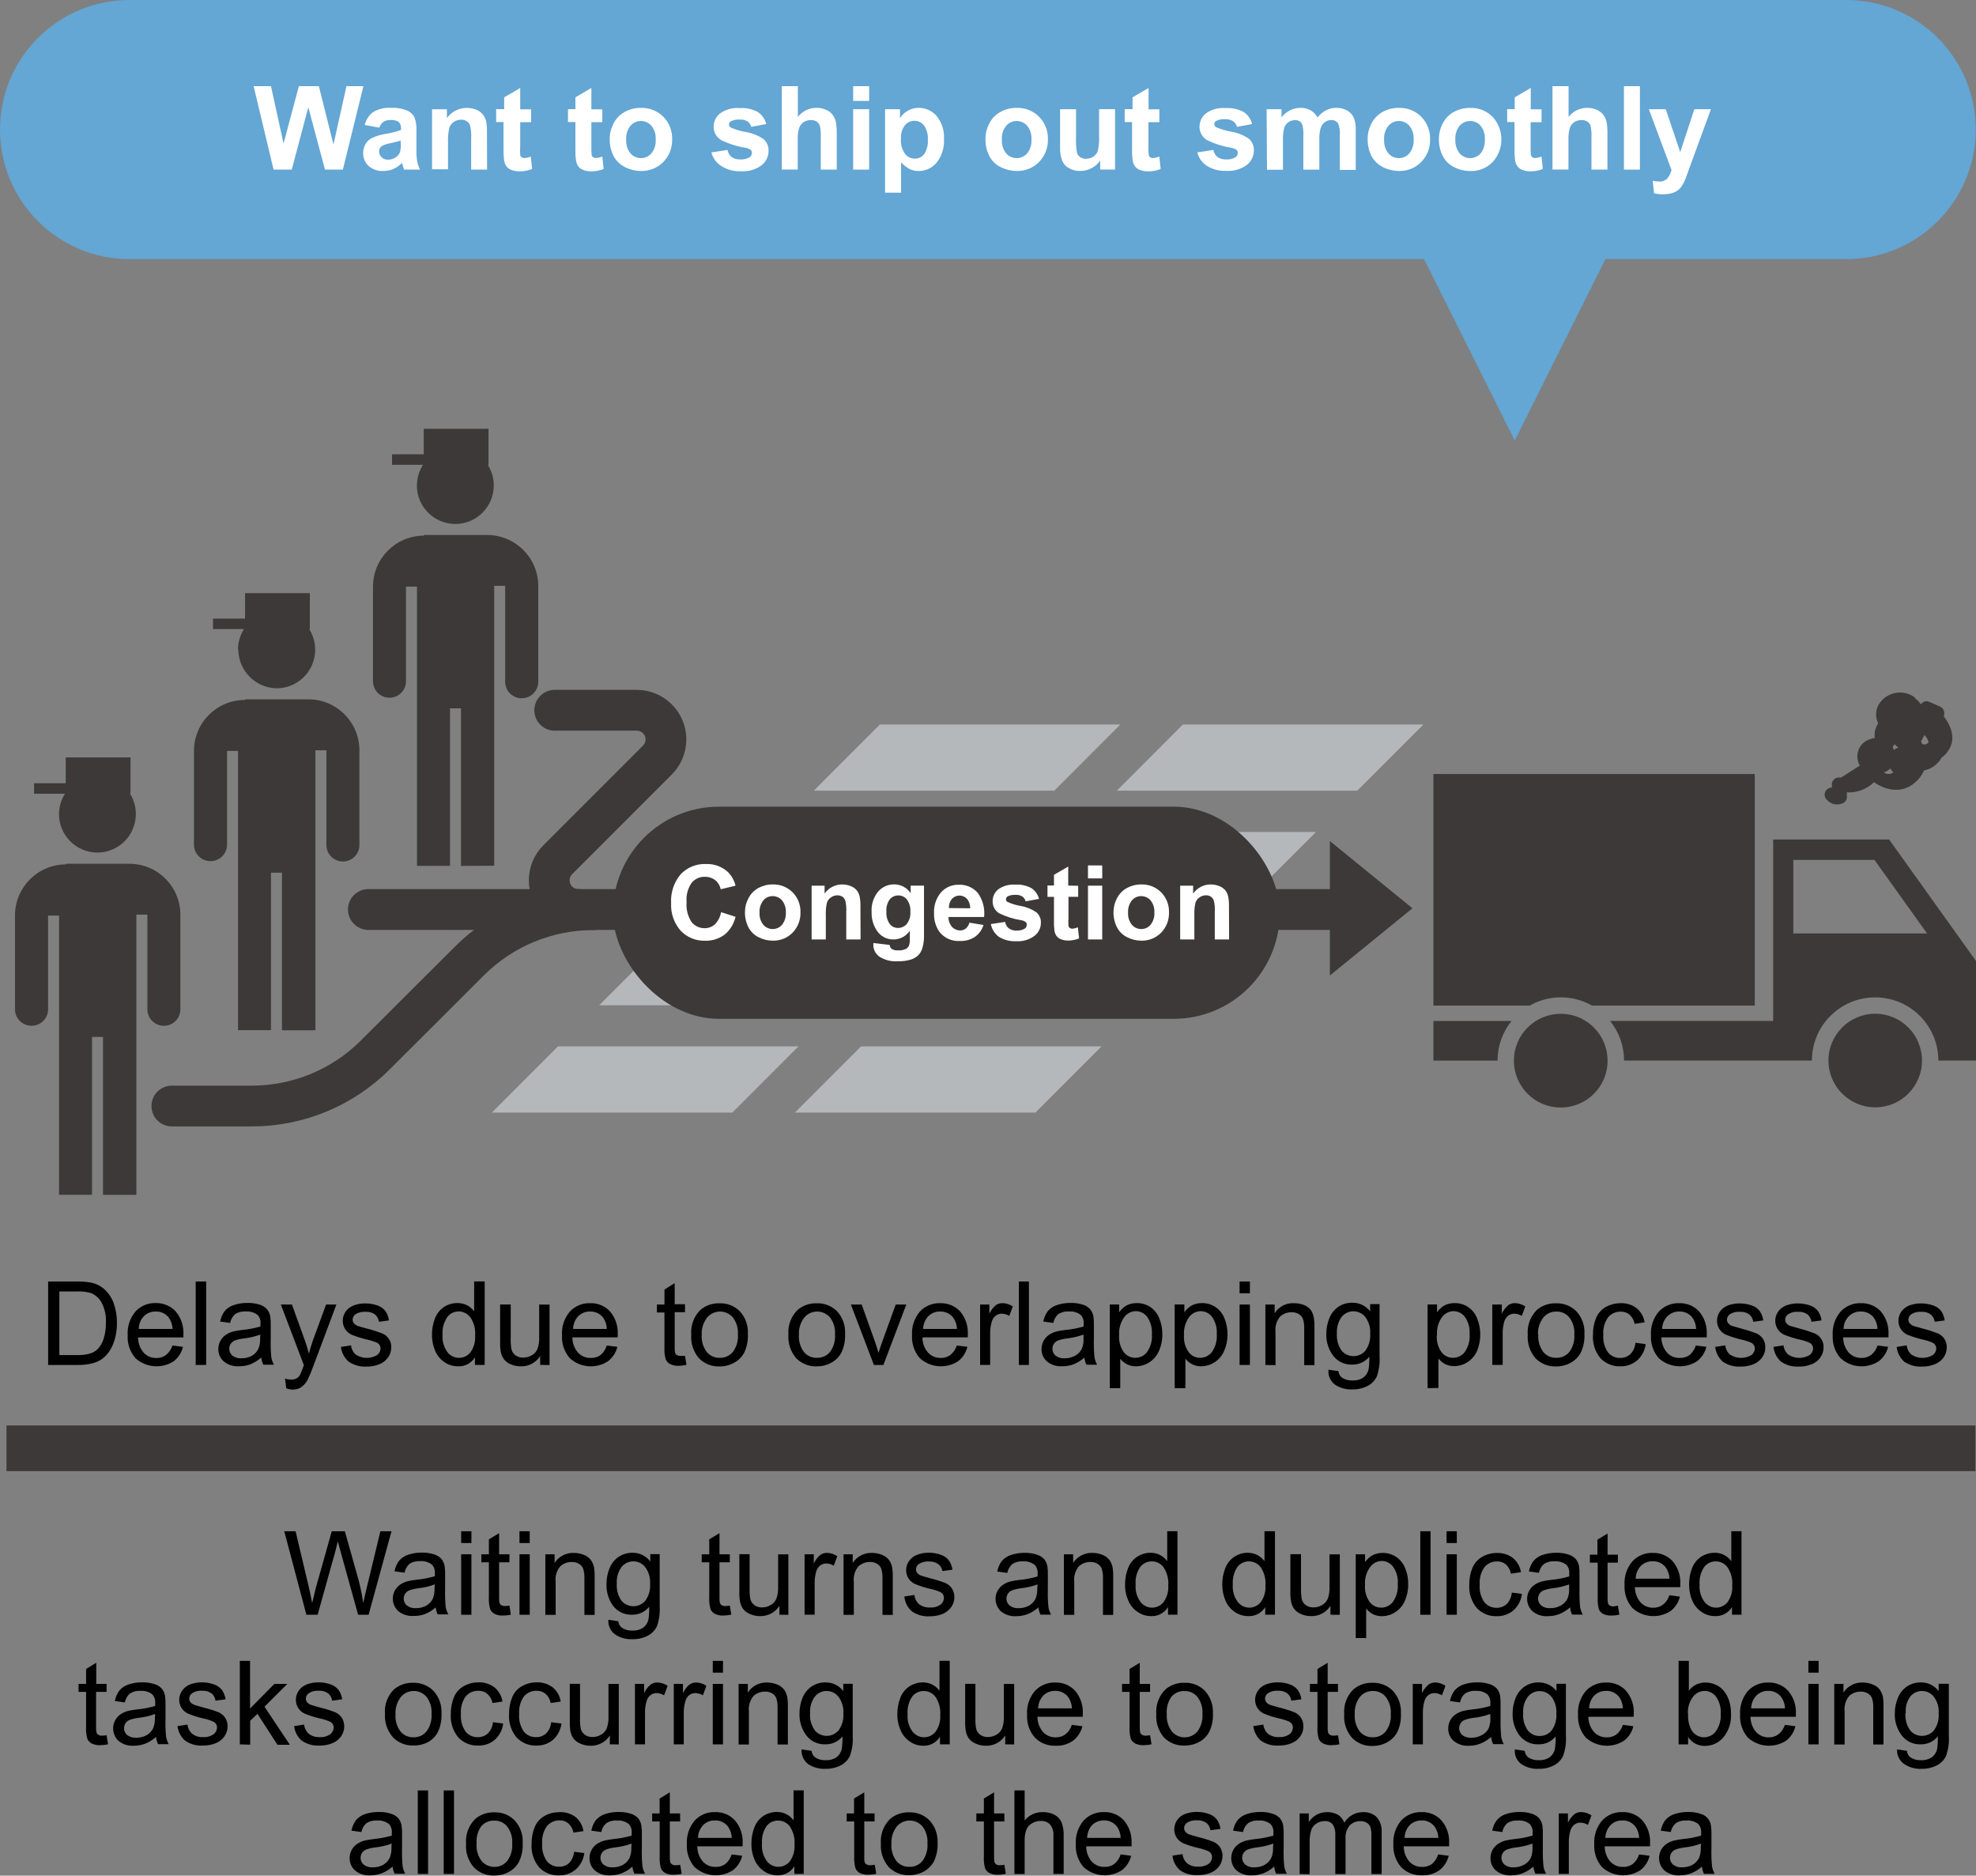 <?xml version="1.0" encoding="UTF-8"?><svg id="_レイヤー_2" xmlns="http://www.w3.org/2000/svg" width="320.2" height="303.87" viewBox="0 0 320.2 303.87"><rect x="0" y="0" width="320.2" height="303.87" fill="#808080" stroke="none"/><defs><style>.cls-1{fill:#fff;}.cls-2{fill:none;stroke:#3d3939;stroke-linecap:round;stroke-linejoin:round;stroke-width:6.61px;}.cls-3{fill:#64a6d4;}.cls-4{fill:#3d3939;}.cls-5{fill:#b5b8ba;}</style></defs><g id="_レイヤー_1-2"><g id="text"><g id="_グループ_22351"><g id="_グループ_22352"><path id="_パス_30495" class="cls-4" d="M310.24,113.06c.4,.29,.76,.65,1.05,1.05,.26-.43,.79-.61,1.26-.44,.6,.26,1.2,.54,1.81,.79,.6,.27,.87,.97,.61,1.57h0c1.33,1.77,2.1,3.92,.5,5.91-.23,.3-.51,.56-.83,.78-.6,1.09-1.64,1.86-2.86,2.1-.26,.62-.65,1.19-1.14,1.66-2.1,2.16-4.93,1.69-6.97,.24-1.16,1.14-2.76,1.74-4.39,1.65v.79c-.02,.51-.38,.93-.87,1.05-.8,.28-1.69,.07-2.28-.54-.51-.39-.61-1.12-.22-1.63,0,0,0,0,0,0h0c.23-.29,.58-.45,.94-.45v-.27c-.12-.61,.28-1.21,.89-1.33,0,0,0,0,0,0,.18-.05,.37-.05,.56,0,1.05-.66,2.05-1.31,3.08-1.96-.82-1.39-.36-3.19,1.03-4.01,0,0,.01,0,.02,0,.2-.11,.42-.21,.64-.27,.23-.1,.48-.17,.73-.19-.11-.84,.08-1.68,.56-2.38-.47-.91-.47-1.98,0-2.89,1.06-1.95,3.49-2.66,5.44-1.61,0,0,.01,0,.02,.01,.18,.1,.35,.21,.51,.34m1.51,6.01c-.14,.37-.32,.72-.54,1.05,.06,.14,.12,.28,.17,.43,.37,.19,.82,.06,1.05-.28-.12-.46-.38-.87-.73-1.19m-4.99,6.05c-.2-.16-.36-.37-.48-.6-.29,.29-.65,.51-1.05,.63,.45,.36,1.08,.36,1.53,0m.81-4.03c-.22-.16-.42-.33-.61-.52l-.28,.39c.03,.19,.09,.37,.17,.54,.21-.18,.46-.32,.72-.4"/><path id="_パス_30496" class="cls-3" d="M20.99,0H299.17c11.6,0,20.99,9.4,20.99,20.99s-9.4,20.99-20.99,20.99H20.99C9.4,41.99,0,32.59,0,20.99S9.4,0,20.99,0"/><path id="_パス_30497" class="cls-3" d="M245.46,71.38l-15.75-31.49h31.49l-15.75,31.49Z"/><rect id="_長方形_4431" class="cls-4" x="1.05" y="230.94" width="319.06" height="7.4"/><g id="_グループ_22346"><g id="_グループ_22345"><g id="_グループ_22344"><g id="_作業工程が重なり遅延発生"><g><path d="M7.8,221.14v-13.52h4.62c.81-.02,1.62,.04,2.41,.19,.73,.16,1.41,.49,1.98,.97,.72,.63,1.27,1.42,1.6,2.32,.37,1.03,.55,2.12,.54,3.21,.01,.92-.11,1.84-.37,2.73-.2,.7-.51,1.37-.92,1.97-.33,.48-.75,.9-1.23,1.23-.49,.32-1.04,.55-1.62,.67-.71,.16-1.44,.24-2.17,.23H7.8Zm1.8-1.6h2.89c.71,.02,1.42-.06,2.1-.25,.45-.13,.87-.37,1.21-.69,.46-.49,.8-1.07,1-1.71,.26-.85,.38-1.73,.36-2.61,.07-1.13-.18-2.25-.7-3.25-.38-.69-.97-1.22-1.69-1.53-.75-.22-1.53-.31-2.31-.27h-2.84v10.33Z"/><path d="M27.94,217.99l1.71,.21c-.22,.92-.74,1.74-1.49,2.33-1.94,1.27-4.5,1.06-6.21-.49-.89-1.03-1.34-2.36-1.26-3.72-.09-1.4,.36-2.78,1.27-3.85,.85-.91,2.05-1.41,3.3-1.36,1.22-.03,2.39,.47,3.21,1.36,.89,1.05,1.33,2.4,1.25,3.77v.44h-7.35c0,.91,.32,1.78,.91,2.47,.53,.57,1.27,.88,2.05,.86,.56,.02,1.1-.15,1.55-.47,.5-.4,.87-.94,1.06-1.54Zm-5.45-2.69h5.47c-.02-.67-.24-1.32-.63-1.86-.51-.64-1.29-.99-2.1-.96-.72-.02-1.41,.26-1.92,.77-.53,.55-.82,1.28-.82,2.05Z"/><path d="M31.71,221.14v-13.52h1.7v13.52h-1.7Z"/><path d="M42.34,219.93c-.53,.47-1.13,.84-1.77,1.11-.59,.21-1.21,.32-1.84,.31-.9,.06-1.78-.22-2.48-.79-.57-.51-.89-1.25-.87-2.02,0-.9,.45-1.75,1.19-2.27,.37-.24,.77-.43,1.2-.55,.49-.11,.98-.2,1.48-.25,1-.09,1.99-.28,2.96-.57v-.43c.06-.52-.12-1.05-.47-1.44-.54-.41-1.21-.6-1.89-.56-.61-.05-1.21,.1-1.73,.41-.43,.38-.72,.89-.83,1.45l-1.62-.22c.11-.61,.36-1.18,.72-1.68,.39-.46,.9-.81,1.47-.99,.72-.24,1.47-.36,2.23-.35,.69-.02,1.38,.08,2.04,.29,.44,.14,.84,.4,1.15,.75,.26,.33,.44,.71,.51,1.12,.07,.51,.1,1.02,.08,1.53v2.21c-.03,.98,0,1.96,.1,2.93,.07,.41,.22,.81,.42,1.18h-1.72c-.18-.38-.3-.79-.34-1.21Zm-.14-3.71c-.88,.31-1.79,.52-2.72,.63-.49,.05-.98,.16-1.45,.33-.26,.12-.49,.31-.65,.55-.16,.23-.24,.51-.23,.79,0,.42,.18,.83,.5,1.1,.42,.32,.94,.48,1.47,.44,.6,.01,1.19-.13,1.71-.42,.46-.26,.83-.66,1.05-1.14,.21-.53,.3-1.09,.27-1.66l.04-.61Z"/><path d="M46.38,224.92l-.19-1.56c.31,.09,.63,.14,.96,.15,.3,.01,.61-.05,.88-.18,.23-.12,.41-.3,.55-.52,.2-.4,.38-.81,.51-1.23,.04-.14,.09-.28,.15-.41l-3.73-9.82h1.8l2.04,5.67c.26,.72,.5,1.48,.71,2.28,.19-.76,.42-1.5,.68-2.24l2.1-5.71h1.67l-3.73,9.96c-.27,.76-.58,1.5-.93,2.23-.25,.48-.61,.89-1.05,1.21-.41,.26-.88,.39-1.36,.38-.36,0-.71-.08-1.05-.2Z"/><path d="M55.24,218.22l1.64-.26c.06,.58,.33,1.13,.78,1.51,1.05,.68,2.39,.7,3.46,.06,.33-.25,.53-.64,.55-1.05,0-.36-.18-.7-.48-.89-.54-.26-1.11-.44-1.7-.56-.86-.2-1.71-.47-2.53-.8-.43-.2-.8-.53-1.05-.93-.24-.39-.37-.85-.37-1.31,0-.42,.1-.84,.3-1.22,.2-.37,.47-.68,.81-.92,.32-.22,.68-.38,1.05-.48,.47-.14,.95-.2,1.44-.2,.69-.01,1.38,.1,2.03,.33,.51,.17,.95,.48,1.28,.9,.31,.45,.51,.98,.58,1.52l-1.63,.22c-.05-.46-.28-.89-.64-1.19-.44-.31-.97-.46-1.5-.42-.57-.05-1.14,.08-1.63,.38-.3,.2-.48,.53-.49,.88,0,.21,.08,.42,.2,.59,.17,.2,.39,.35,.64,.44,.17,.06,.65,.2,1.47,.42,.83,.21,1.65,.47,2.46,.78,.94,.36,1.54,1.28,1.49,2.29,0,.56-.17,1.1-.48,1.56-.34,.51-.83,.9-1.4,1.13-.66,.28-1.38,.42-2.1,.4-1.03,.07-2.05-.21-2.91-.79-.71-.61-1.16-1.46-1.26-2.39Z"/><path d="M76.96,221.14v-1.24c-.58,.95-1.63,1.51-2.74,1.46-.77,0-1.52-.22-2.15-.64-.67-.44-1.2-1.07-1.53-1.81-.37-.84-.55-1.75-.54-2.67-.01-.91,.16-1.81,.49-2.66,.29-.75,.8-1.39,1.46-1.84,.65-.42,1.42-.64,2.19-.63,.55,0,1.09,.12,1.57,.37,.44,.23,.83,.57,1.12,.98v-4.85h1.71v13.52h-1.6Zm-5.25-4.89c-.08,1,.2,2,.79,2.81,.45,.59,1.14,.93,1.88,.93,.72,0,1.4-.33,1.85-.89,.56-.79,.83-1.74,.76-2.71,.09-1.04-.18-2.09-.77-2.96-.44-.59-1.12-.94-1.86-.97-.73,0-1.42,.32-1.86,.9-.58,.84-.86,1.86-.79,2.88Z"/><path d="M87.53,221.14v-1.44c-.68,1.07-1.88,1.71-3.15,1.66-.56,0-1.11-.1-1.62-.33-.44-.17-.83-.46-1.12-.84-.25-.37-.43-.79-.51-1.23-.08-.51-.11-1.03-.09-1.55v-6.07h1.72v5.43c-.02,.59,.01,1.17,.1,1.75,.08,.42,.32,.8,.66,1.05,.36,.26,.8,.39,1.25,.38,.49,0,.98-.13,1.41-.38,.42-.23,.74-.6,.92-1.05,.21-.61,.31-1.26,.27-1.91v-5.25h1.68v9.79l-1.52-.02Z"/><path d="M98.32,217.99l1.72,.21c-.22,.93-.76,1.75-1.51,2.33-1.94,1.27-4.49,1.07-6.2-.49-.89-1.03-1.34-2.36-1.26-3.72-.09-1.39,.37-2.77,1.27-3.83,.85-.91,2.06-1.41,3.31-1.36,1.21-.04,2.38,.45,3.2,1.33,.89,1.05,1.33,2.4,1.25,3.77v.44h-7.35c0,.91,.32,1.78,.91,2.47,.54,.58,1.31,.9,2.1,.86,.56,.02,1.11-.15,1.56-.47,.47-.41,.82-.94,1-1.53Zm-5.45-2.69h5.47c-.02-.67-.24-1.32-.63-1.86-.5-.64-1.29-.99-2.1-.96-.72-.02-1.41,.26-1.92,.77-.52,.55-.81,1.29-.82,2.05Z"/><path d="M111,219.66l.24,1.46c-.41,.1-.84,.15-1.26,.16-.48,.02-.96-.08-1.4-.29-.31-.16-.56-.43-.7-.75-.18-.64-.25-1.3-.21-1.96v-5.64h-1.22v-1.29h1.22v-2.42l1.66-1.05v3.42h1.67v1.29h-1.67v5.73c-.02,.31,.01,.61,.08,.91,.06,.13,.16,.24,.28,.31,.17,.09,.37,.14,.57,.13,.24,.01,.49,0,.73-.01Z"/><path d="M112.01,216.24c-.12-1.5,.43-2.99,1.51-4.04,.86-.72,1.96-1.09,3.08-1.05,1.24-.05,2.44,.43,3.31,1.32,.9,1,1.36,2.31,1.28,3.65,.05,1.02-.15,2.05-.57,2.98-.37,.71-.94,1.3-1.65,1.68-.73,.4-1.54,.61-2.37,.6-1.24,.05-2.45-.43-3.32-1.31-.92-1.06-1.37-2.44-1.27-3.83Zm1.7,0c-.08,1.01,.22,2.01,.83,2.81,.52,.62,1.29,.97,2.1,.93,.81,.03,1.58-.32,2.1-.93,.62-.82,.92-1.85,.83-2.88,.07-.99-.23-1.97-.83-2.75-1-1.14-2.73-1.25-3.87-.25-.09,.08-.17,.16-.25,.25-.64,.8-.96,1.8-.91,2.81h0Z"/><path d="M127.76,216.24c-.12-1.5,.43-2.99,1.51-4.04,.86-.72,1.96-1.09,3.09-1.05,1.23-.05,2.43,.43,3.3,1.31,.9,1,1.36,2.31,1.28,3.65,.05,1.02-.15,2.05-.57,2.98-.37,.71-.94,1.3-1.65,1.68-.72,.4-1.54,.6-2.36,.6-1.24,.05-2.45-.43-3.33-1.31-.91-1.05-1.37-2.43-1.27-3.82Zm1.7,0c-.07,1.01,.22,2.01,.83,2.81,.52,.62,1.29,.97,2.1,.93,.81,.02,1.58-.32,2.1-.93,.61-.83,.9-1.85,.82-2.88,.07-.99-.22-1.97-.83-2.75-1-1.14-2.73-1.25-3.87-.25-.09,.08-.17,.16-.25,.25-.63,.8-.95,1.8-.9,2.81Z"/><path d="M141.61,221.14l-3.73-9.79h1.75l2.1,5.87c.23,.63,.44,1.29,.63,1.97,.15-.51,.36-1.14,.62-1.87l2.17-5.97h1.71l-3.71,9.79h-1.55Z"/><path d="M155.05,217.99l1.71,.21c-.22,.92-.75,1.75-1.5,2.33-1.94,1.27-4.5,1.06-6.21-.49-.89-1.03-1.34-2.36-1.26-3.72-.08-1.39,.37-2.76,1.27-3.83,.85-.91,2.06-1.41,3.31-1.36,1.21-.04,2.38,.45,3.21,1.33,.89,1.05,1.33,2.4,1.25,3.77v.44h-7.35c-.01,.91,.31,1.79,.91,2.47,.53,.57,1.27,.88,2.05,.86,.56,.02,1.1-.15,1.55-.47,.49-.4,.86-.93,1.06-1.53Zm-5.46-2.69h5.48c-.02-.67-.24-1.32-.63-1.86-.51-.63-1.29-.99-2.1-.96-.72-.02-1.41,.26-1.92,.77-.52,.55-.82,1.28-.83,2.05Z"/><path d="M158.82,221.14v-9.79h1.5v1.48c.25-.53,.6-1,1.05-1.38,.31-.21,.68-.32,1.05-.33,.61,.01,1.2,.2,1.7,.54l-.57,1.53c-.37-.22-.79-.35-1.22-.36-.35,0-.7,.11-.98,.33-.3,.23-.52,.55-.62,.91-.2,.63-.29,1.28-.28,1.94v5.12h-1.64Z"/><path d="M165.1,221.14v-13.52h1.63v13.52h-1.63Z"/><path d="M175.73,219.93c-.52,.47-1.12,.84-1.77,1.11-.59,.21-1.2,.32-1.83,.31-.9,.06-1.79-.22-2.49-.79-.57-.51-.89-1.25-.86-2.02,0-.46,.11-.91,.33-1.31,.21-.38,.5-.71,.86-.96,.36-.25,.76-.43,1.19-.55,.49-.11,.98-.2,1.48-.25,1-.09,1.99-.28,2.96-.57v-.43c.06-.52-.12-1.05-.47-1.44-.54-.41-1.21-.61-1.89-.56-.61-.04-1.21,.1-1.73,.41-.43,.38-.72,.89-.82,1.45l-1.63-.22c.11-.61,.36-1.18,.72-1.68,.39-.46,.9-.8,1.47-.99,.72-.24,1.47-.36,2.23-.35,.69-.02,1.38,.08,2.04,.29,.44,.14,.84,.4,1.15,.75,.26,.33,.44,.71,.51,1.12,.07,.51,.1,1.02,.08,1.53v2.21c-.03,.98,0,1.96,.1,2.93,.07,.41,.22,.81,.42,1.18h-1.73c-.18-.38-.29-.79-.33-1.21Zm-.14-3.71c-.88,.31-1.79,.52-2.71,.63-.49,.05-.98,.16-1.45,.33-.27,.11-.5,.3-.66,.55-.15,.23-.23,.51-.23,.79,0,.42,.18,.83,.5,1.1,.42,.32,.94,.48,1.47,.44,.6,.01,1.19-.13,1.71-.42,.48-.26,.86-.66,1.1-1.14,.2-.53,.29-1.09,.26-1.66v-.61Z"/><path d="M179.84,224.89v-13.55h1.51v1.27c.32-.46,.73-.84,1.22-1.12,.5-.26,1.06-.38,1.63-.37,.79-.02,1.56,.21,2.21,.64,.66,.45,1.16,1.09,1.45,1.83,.33,.82,.5,1.69,.49,2.57,.02,.93-.17,1.86-.55,2.71-.64,1.5-2.1,2.47-3.73,2.49-.52,0-1.03-.11-1.49-.35-.41-.22-.76-.52-1.05-.88v4.77h-1.7Zm1.51-8.6c-.08,.99,.19,1.98,.76,2.79,.45,.57,1.13,.91,1.86,.9,.74,0,1.45-.34,1.9-.93,.59-.85,.87-1.87,.79-2.9,.07-1-.2-1.99-.77-2.81-.44-.58-1.12-.92-1.85-.92-.75,.02-1.44,.38-1.88,.99-.59,.84-.88,1.86-.81,2.89h0Z"/><path d="M190.35,224.89v-13.55h1.57v1.27c.31-.46,.73-.84,1.21-1.12,.5-.26,1.06-.38,1.63-.37,.79-.02,1.56,.21,2.21,.64,.66,.45,1.16,1.09,1.45,1.83,.33,.82,.5,1.69,.49,2.57,.02,.93-.17,1.86-.55,2.71-.64,1.5-2.1,2.47-3.73,2.49-.52,0-1.03-.11-1.49-.35-.41-.22-.76-.52-1.05-.88v4.77h-1.75Zm1.51-8.6c-.08,.99,.19,1.98,.77,2.79,.44,.57,1.12,.91,1.85,.9,.74,0,1.45-.34,1.9-.93,.59-.85,.87-1.87,.79-2.9,.07-1-.2-1.99-.77-2.81-.44-.58-1.12-.92-1.85-.92-.75,.02-1.44,.38-1.88,.99-.59,.84-.88,1.86-.81,2.89Z"/><path d="M200.87,209.53v-1.91h1.67v1.91h-1.67Zm0,11.61v-9.79h1.67v9.79h-1.67Z"/><path d="M205.05,221.14v-9.79h1.5v1.4c.68-1.07,1.88-1.69,3.15-1.62,.56,0,1.11,.1,1.63,.31,.44,.17,.83,.46,1.11,.84,.24,.37,.4,.8,.47,1.24,.08,.54,.11,1.08,.09,1.62v6.03h-1.66v-5.96c.02-.51-.05-1.02-.2-1.51-.13-.34-.37-.62-.68-.81-.35-.2-.76-.31-1.17-.29-.67-.01-1.32,.23-1.83,.67-.6,.71-.88,1.63-.77,2.55v5.35l-1.66-.02Z"/><path d="M215.26,221.91l1.62,.23c.04,.41,.25,.79,.57,1.05,.5,.33,1.09,.49,1.69,.46,.63,.04,1.25-.12,1.77-.46,.43-.32,.73-.77,.85-1.29,.11-.69,.15-1.4,.13-2.1-.66,.82-1.66,1.29-2.72,1.28-1.23,.07-2.41-.48-3.15-1.46-.75-1.01-1.14-2.24-1.1-3.5,0-.89,.16-1.76,.5-2.58,.3-.74,.81-1.38,1.47-1.84,.67-.44,1.46-.66,2.27-.64,1.12-.02,2.19,.5,2.87,1.4v-1.18h1.52v8.52c.07,1.1-.09,2.21-.46,3.24-.32,.64-.84,1.17-1.48,1.5-.77,.39-1.62,.58-2.48,.56-1,.05-2-.23-2.83-.79-.74-.57-1.13-1.48-1.03-2.41Zm1.38-5.89c-.08,1,.19,1.99,.77,2.81,.91,1.06,2.51,1.18,3.57,.27,.1-.08,.19-.18,.27-.27,.58-.8,.86-1.78,.78-2.76,.07-.97-.22-1.93-.8-2.71-.47-.58-1.18-.92-1.93-.91-.73,0-1.42,.32-1.88,.89-.58,.78-.85,1.75-.78,2.72v-.04Z"/><path d="M231.33,224.89v-13.55h1.53v1.27c.32-.46,.73-.84,1.21-1.12,.5-.26,1.06-.38,1.63-.37,.79-.02,1.56,.21,2.21,.64,.66,.45,1.16,1.09,1.45,1.83,.68,1.68,.68,3.56,0,5.25-.33,.76-.87,1.41-1.57,1.85-.64,.42-1.4,.64-2.16,.64-.52,0-1.03-.11-1.49-.35-.41-.22-.76-.52-1.05-.88v4.77l-1.75,.03Zm1.5-8.6c-.08,.99,.19,1.98,.77,2.79,.44,.57,1.12,.91,1.85,.9,.74,0,1.45-.34,1.9-.93,.59-.85,.87-1.87,.79-2.9,.07-1-.2-1.99-.77-2.81-.44-.58-1.12-.92-1.85-.92-.74,.02-1.43,.38-1.87,.99-.59,.84-.87,1.86-.79,2.89h-.03Z"/><path d="M241.82,221.14v-9.79h1.54v1.48c.25-.53,.61-1,1.05-1.38,.31-.21,.68-.33,1.05-.33,.61,.01,1.2,.2,1.71,.54l-.57,1.53c-.37-.22-.79-.35-1.22-.36-.36,0-.7,.11-.99,.33-.29,.23-.51,.55-.62,.91-.19,.63-.28,1.28-.27,1.94v5.12h-1.69Z"/><path d="M247.56,216.24c-.12-1.5,.43-2.99,1.51-4.04,.87-.72,1.96-1.09,3.09-1.05,1.24-.04,2.44,.44,3.31,1.32,.9,1,1.36,2.31,1.28,3.65,.05,1.02-.15,2.05-.57,2.98-.37,.71-.95,1.3-1.66,1.68-.72,.4-1.54,.61-2.36,.6-1.24,.05-2.45-.43-3.33-1.31-.91-1.06-1.37-2.44-1.27-3.83Zm1.71,0c-.07,1.01,.22,2,.82,2.81,.52,.62,1.29,.96,2.1,.93,.81,.02,1.58-.32,2.1-.93,.61-.83,.9-1.85,.82-2.88,.07-.99-.22-1.97-.83-2.75-.5-.61-1.26-.95-2.05-.93-.8-.03-1.58,.31-2.1,.92-.64,.8-.96,1.8-.91,2.82h.05Z"/><path d="M265.03,217.55l1.64,.22c-.12,1.02-.61,1.95-1.38,2.63-.75,.64-1.72,.99-2.71,.96-1.22,.05-2.4-.43-3.23-1.31-.87-1.05-1.31-2.4-1.22-3.77-.02-.95,.16-1.9,.52-2.78,.32-.76,.88-1.38,1.6-1.78,.72-.39,1.52-.59,2.34-.59,.94-.04,1.86,.24,2.61,.81,.7,.58,1.16,1.39,1.3,2.29l-1.62,.25c-.1-.57-.39-1.1-.82-1.49-.4-.33-.9-.51-1.42-.49-.78-.03-1.53,.31-2.04,.9-.6,.82-.88,1.83-.79,2.84-.09,1.01,.18,2.03,.76,2.87,.49,.59,1.22,.92,1.98,.89,.6,.02,1.18-.2,1.63-.6,.49-.5,.78-1.15,.83-1.85Z"/><path d="M274.79,217.99l1.72,.21c-.22,.93-.76,1.75-1.51,2.33-1.94,1.27-4.5,1.06-6.21-.49-.89-1.03-1.34-2.36-1.26-3.72-.09-1.39,.37-2.77,1.28-3.83,.85-.91,2.05-1.41,3.3-1.36,1.21-.04,2.38,.45,3.21,1.33,.89,1.05,1.33,2.4,1.25,3.77v.44h-7.35c0,.91,.32,1.78,.91,2.47,.54,.58,1.31,.9,2.1,.86,.56,.02,1.11-.15,1.56-.47,.47-.41,.82-.94,1-1.53Zm-5.45-2.69h5.51c-.02-.67-.24-1.32-.63-1.86-.51-.64-1.29-.99-2.1-.96-.72-.02-1.41,.26-1.92,.77-.54,.55-.85,1.28-.86,2.05Z"/><path d="M277.93,218.22l1.64-.26c.06,.58,.33,1.13,.78,1.51,1.05,.68,2.39,.7,3.46,.06,.33-.25,.54-.63,.56-1.05,0-.36-.19-.7-.49-.89-.54-.26-1.11-.44-1.7-.56-.86-.2-1.71-.47-2.53-.8-.43-.2-.8-.53-1.05-.93-.24-.39-.37-.85-.37-1.31,0-.42,.1-.84,.3-1.22,.2-.37,.48-.68,.82-.92,.32-.22,.67-.39,1.05-.48,.47-.14,.95-.2,1.44-.2,.69-.01,1.38,.1,2.03,.33,.51,.17,.95,.48,1.28,.9,.31,.45,.51,.98,.58,1.52l-1.63,.22c-.05-.46-.28-.89-.64-1.19-.44-.31-.97-.46-1.5-.42-.57-.05-1.14,.08-1.63,.38-.3,.2-.48,.53-.49,.88,0,.21,.07,.42,.21,.59,.16,.2,.38,.36,.63,.44,.17,.06,.66,.2,1.47,.42,.83,.21,1.65,.47,2.46,.78,.43,.18,.79,.49,1.05,.87,.28,.42,.42,.91,.4,1.42,0,.56-.17,1.1-.48,1.56-.34,.51-.83,.9-1.4,1.13-.66,.28-1.38,.42-2.1,.4-1.03,.07-2.05-.21-2.91-.79-.69-.62-1.13-1.47-1.23-2.39Z"/><path d="M287.37,218.22l1.64-.26c.06,.58,.33,1.13,.78,1.51,1.05,.68,2.39,.7,3.46,.06,.33-.25,.54-.63,.56-1.05,0-.36-.19-.7-.49-.89-.54-.26-1.11-.44-1.7-.56-.86-.2-1.71-.47-2.53-.8-.43-.2-.8-.53-1.05-.93-.24-.39-.37-.85-.37-1.31,0-.42,.1-.84,.3-1.22,.2-.37,.48-.68,.82-.92,.32-.22,.67-.39,1.05-.48,.47-.14,.95-.2,1.44-.2,.69-.01,1.38,.1,2.03,.33,.51,.17,.95,.48,1.28,.9,.31,.45,.51,.98,.58,1.52l-1.63,.22c-.05-.46-.28-.89-.64-1.19-.44-.31-.97-.46-1.5-.42-.57-.05-1.14,.08-1.63,.38-.3,.2-.48,.53-.49,.88,0,.21,.07,.42,.21,.59,.16,.2,.38,.36,.63,.44,.17,.06,.66,.2,1.47,.42,.83,.21,1.65,.47,2.46,.78,.43,.18,.79,.49,1.05,.87,.28,.42,.42,.91,.4,1.42,0,.56-.17,1.1-.48,1.56-.34,.51-.83,.9-1.4,1.13-.66,.28-1.38,.42-2.1,.4-1.03,.07-2.05-.21-2.91-.79-.69-.62-1.13-1.47-1.23-2.39Z"/><path d="M304.24,217.99l1.72,.21c-.22,.93-.76,1.75-1.51,2.33-1.94,1.27-4.49,1.07-6.2-.49-.9-1.02-1.35-2.36-1.27-3.72-.09-1.39,.37-2.77,1.28-3.83,.85-.91,2.05-1.41,3.3-1.36,1.21-.04,2.38,.45,3.21,1.33,.89,1.05,1.33,2.4,1.25,3.77v.44h-7.35c0,.91,.32,1.78,.91,2.47,.53,.57,1.27,.88,2.05,.86,.56,.02,1.11-.15,1.56-.47,.49-.4,.86-.93,1.05-1.53Zm-5.45-2.69h5.45c-.02-.67-.24-1.32-.63-1.86-.51-.64-1.29-.99-2.1-.96-.72-.02-1.41,.26-1.92,.77-.54,.55-.84,1.28-.85,2.05h.05Z"/><path d="M307.33,218.22l1.64-.26c.06,.58,.33,1.13,.78,1.51,1.05,.68,2.39,.7,3.46,.06,.33-.25,.54-.63,.56-1.05,0-.36-.19-.7-.49-.89-.54-.26-1.11-.44-1.7-.56-.86-.2-1.71-.47-2.53-.8-.43-.2-.8-.53-1.05-.93-.24-.39-.37-.85-.37-1.31,0-.42,.1-.84,.3-1.22,.2-.37,.48-.68,.82-.92,.32-.22,.67-.39,1.05-.48,.47-.14,.95-.2,1.44-.2,.69-.01,1.38,.1,2.03,.33,.51,.17,.96,.49,1.29,.9,.3,.46,.5,.98,.57,1.52l-1.63,.22c-.05-.46-.28-.89-.64-1.19-.44-.31-.97-.46-1.5-.42-.57-.05-1.14,.08-1.63,.38-.3,.2-.48,.53-.49,.88,0,.21,.07,.42,.21,.59,.17,.2,.38,.35,.63,.44,.17,.06,.66,.2,1.47,.42,.83,.21,1.65,.47,2.46,.78,.43,.18,.79,.48,1.05,.87,.28,.42,.42,.91,.4,1.42,0,.56-.17,1.1-.48,1.56-.34,.51-.83,.9-1.4,1.13-.66,.28-1.38,.42-2.1,.4-1.03,.07-2.05-.21-2.91-.79-.69-.62-1.13-1.47-1.23-2.39Z"/></g></g></g></g></g><path id="_パス_30498" class="cls-5" d="M146.78,152.16h-38.98l-10.71,10.71h38.96l10.73-10.71Z"/><path id="_パス_30499" class="cls-5" d="M181.54,117.38h-38.96l-10.71,10.72h38.97l10.7-10.72Z"/><path id="_パス_30500" class="cls-5" d="M164.16,134.79h-38.97l-10.71,10.72h38.97l10.71-10.72Z"/><path id="_パス_30501" class="cls-5" d="M129.38,169.53h-38.96l-10.71,10.72h38.96l10.71-10.72Z"/><path id="_パス_30502" class="cls-5" d="M195.87,152.16h-38.96l-10.72,10.71h38.97l10.71-10.71Z"/><path id="_パス_30503" class="cls-5" d="M230.65,117.38h-38.97l-10.71,10.72h38.96l10.72-10.72Z"/><path id="_パス_30504" class="cls-5" d="M213.25,134.79h-38.96l-10.72,10.7h38.97l10.71-10.7Z"/><path id="_パス_30505" class="cls-5" d="M178.49,169.53h-38.97l-10.71,10.72h38.97l10.71-10.72Z"/><path id="_パス_30506" class="cls-4" d="M74.7,140.28v-25.52h-1.78v25.52h-5.35v-45.24h-1.78v15.33c0,1.48-1.2,2.68-2.68,2.67-1.48,0-2.67-1.2-2.67-2.67v-15.33c0-4.56,3.7-8.26,8.26-8.26v-.1h10.26c4.56,0,8.26,3.7,8.26,8.26v15.33c.09,1.48-1.03,2.76-2.51,2.85-1.48,.09-2.76-1.03-2.85-2.51,0-.11,0-.22,0-.34v-15.36h-1.78v45.35l-5.35,.03Zm-7.14-61.63c0-1.18,.35-2.34,.98-3.35h-5.01v-1.7h5.13v-4.13h10.5v5.83h-.12c1.85,2.9,.99,6.76-1.91,8.61-1,.64-2.15,.97-3.34,.98h0c-3.44,0-6.24-2.79-6.24-6.24h0"/><path id="_パス_30507" class="cls-4" d="M45.69,166.9v-25.52h-1.78v25.52h-5.34v-45.24h-1.78v15.34c-.09,1.48-1.37,2.61-2.85,2.51-1.35-.08-2.43-1.16-2.51-2.51v-15.34c0-4.57,3.71-8.27,8.28-8.26,0,0,0,0,.01,0v-.1h10.26c4.56,0,8.26,3.7,8.26,8.26v15.34c0,1.48-1.2,2.68-2.68,2.67-1.48,0-2.67-1.2-2.67-2.67v-15.34h-1.78v45.35h-5.4Zm-7.13-61.63c0-1.18,.34-2.35,.97-3.35h-5.01v-1.7h5.19v-4.13h10.5v5.83h-.1c1.84,2.92,.97,6.77-1.94,8.62-.99,.63-2.14,.96-3.31,.97h0c-3.43-.03-6.2-2.81-6.24-6.24"/><path id="_パス_30508" class="cls-4" d="M16.69,193.57v-25.57h-1.78v25.57h-5.34v-45.24h-1.78v15.34c-.09,1.48-1.37,2.61-2.85,2.51-1.35-.08-2.43-1.16-2.51-2.51v-15.39c.02-4.55,3.71-8.23,8.26-8.24v-.1h10.26c4.56-.01,8.27,3.68,8.28,8.24h0v15.34c0,1.48-1.2,2.68-2.68,2.67-1.48,0-2.67-1.2-2.67-2.67v-15.34h-1.78v45.4h-5.39Zm-7.13-61.63c0-1.18,.34-2.35,.97-3.35H5.52v-1.7h5.13v-4.18h10.5v5.83h-.1c1.84,2.92,.97,6.77-1.94,8.62-.99,.63-2.14,.96-3.31,.97h0c-3.44,0-6.24-2.79-6.24-6.24h0"/><path id="_パス_30509" class="cls-4" d="M232.28,171.83h10.39c0-2.34,.8-4.61,2.27-6.42h-12.66v6.42Z"/><path id="_パス_30510" class="cls-4" d="M284.35,125.4h-52.07v37.52h15.59c3.13-1.78,6.98-1.78,10.11,0h26.37v-37.52Z"/><path id="_パス_30511" class="cls-4" d="M306.12,136.01h-18.79v29.39h-26.43c1.47,1.82,2.27,4.09,2.27,6.42h30.44c0-5.66,4.6-10.24,10.26-10.23,5.65,0,10.23,4.58,10.23,10.23h6.1v-16.13l-14.08-19.68Zm.13,15.22h-15.65v-11.91h13.15l8.52,11.91h-6.03Z"/><path id="_パス_30512" class="cls-4" d="M252.92,164.25c-4.19,0-7.6,3.38-7.6,7.58,0,4.19,3.38,7.6,7.58,7.6s7.6-3.38,7.6-7.58c0-2.62-1.34-5.06-3.57-6.45-1.2-.76-2.59-1.16-4.01-1.15"/><path id="_パス_30513" class="cls-4" d="M311.45,171.83c0-4.19-3.38-7.58-7.57-7.59-4.19,0-7.58,3.38-7.59,7.57,0,4.19,3.38,7.58,7.57,7.59,0,0,.01,0,.02,0h0c4.18,0,7.57-3.39,7.57-7.57"/><path id="_パス_30514" class="cls-2" d="M89.89,115.07h13.29c2.61,0,4.73,2.11,4.73,4.72,0,1.26-.5,2.47-1.39,3.36l-16.14,16.14c-1.84,1.85-1.84,4.84,0,6.68,.88,.88,2.08,1.38,3.33,1.38"/><path id="_パス_30515" class="cls-2" d="M96.12,147.38c-7.52,0-14.72,2.99-20.04,8.3l-15.24,15.21c-5.32,5.33-12.55,8.31-20.08,8.3h-12.91"/><line id="_線_118" class="cls-2" x1="59.69" y1="147.35" x2="218.12" y2="147.35"/><path id="_パス_30516" class="cls-4" d="M215.5,136.27v21.77l13.38-10.89-13.38-10.89Z"/></g></g><g id="_作業遅延をなくしたい"><g><path class="cls-1" d="M44.33,27.48l-3.23-13.52h2.81l2.04,9.29,2.48-9.29h3.24l2.37,9.45,2.1-9.45h2.75l-3.33,13.52h-2.9l-2.7-10.11-2.68,10.11h-2.96Z"/><path class="cls-1" d="M61.46,20.68l-2.35-.43c.19-.84,.67-1.58,1.36-2.1,.87-.51,1.87-.75,2.88-.68,.88-.05,1.76,.09,2.58,.41,.5,.21,.92,.58,1.2,1.05,.29,.74,.4,1.53,.35,2.32v3.03c-.02,.64,.03,1.27,.13,1.9,.1,.45,.25,.89,.45,1.3h-2.58c-.06-.17-.15-.42-.25-.77,0-.15-.07-.25-.09-.3-.41,.41-.89,.74-1.42,.98-.51,.21-1.06,.32-1.62,.31-.87,.05-1.73-.25-2.38-.82-.58-.54-.9-1.31-.87-2.1,0-.52,.13-1.03,.4-1.48,.26-.43,.65-.78,1.11-.99,.67-.3,1.38-.5,2.1-.61,.86-.13,1.7-.35,2.52-.64v-.25c.03-.39-.1-.77-.37-1.05-.42-.26-.91-.37-1.4-.31-.37-.01-.73,.08-1.05,.27-.33,.24-.57,.57-.69,.96Zm3.46,2.1c-.34,.12-.86,.24-1.57,.4-.49,.08-.97,.23-1.42,.45-.32,.19-.51,.54-.5,.91,0,.36,.15,.7,.41,.94,.28,.27,.66,.41,1.05,.39,.49,0,.96-.16,1.34-.46,.29-.21,.51-.51,.61-.85,.09-.42,.13-.84,.1-1.27l-.02-.51Z"/><path class="cls-1" d="M78.94,27.48h-2.59v-5.02c.04-.7-.01-1.41-.17-2.1-.1-.29-.28-.55-.54-.72-.27-.17-.58-.26-.9-.25-.43,0-.85,.12-1.21,.37-.35,.23-.61,.58-.73,.98-.16,.74-.23,1.5-.2,2.26v4.43h-2.59v-9.73h2.41v1.44c.74-1.05,1.94-1.66,3.22-1.66,.54,0,1.08,.1,1.57,.3,.41,.17,.77,.44,1.05,.79,.24,.31,.41,.67,.51,1.05,.11,.57,.15,1.16,.14,1.74l.02,6.13Z"/><path class="cls-1" d="M86.07,17.69v2.1h-1.77v3.95c-.03,.46-.03,.93,0,1.4,.03,.14,.11,.25,.23,.33,.12,.09,.28,.14,.43,.14,.36-.03,.72-.11,1.05-.25l.22,2.02c-.67,.27-1.38,.4-2.1,.38-.43,0-.87-.07-1.27-.23-.33-.12-.61-.33-.82-.61-.21-.32-.33-.68-.37-1.05-.07-.61-.1-1.22-.08-1.83v-4.26h-1.19v-2.1h1.3v-1.91l2.6-1.52v3.46h1.76Z"/><path class="cls-1" d="M97.6,17.69v2.1h-1.77v3.95c-.02,.47,0,.93,.05,1.4,.03,.13,.12,.25,.23,.33,.13,.09,.28,.14,.44,.14,.36-.03,.72-.11,1.05-.25l.22,2.02c-.65,.26-1.35,.39-2.05,.38-.43,0-.86-.07-1.26-.23-.33-.12-.62-.33-.83-.61-.2-.32-.32-.68-.36-1.05-.08-.61-.1-1.22-.08-1.83v-4.26h-1.2v-2.1h1.2v-1.91l2.59-1.52v3.46h1.76Z"/><path class="cls-1" d="M98.8,22.46c0-.87,.23-1.73,.64-2.5,.41-.78,1.03-1.42,1.81-1.84,.8-.44,1.69-.66,2.6-.64,1.36-.05,2.68,.47,3.64,1.44,.96,.97,1.47,2.29,1.43,3.65,.04,1.37-.48,2.7-1.44,3.68-.95,.97-2.26,1.49-3.61,1.45-.89,0-1.77-.21-2.57-.61-.79-.39-1.44-1.01-1.86-1.78-.45-.88-.67-1.87-.64-2.86Zm2.67,.15c-.05,.8,.19,1.6,.69,2.23,.81,.94,2.23,1.04,3.17,.23,.08-.07,.16-.15,.23-.23,.5-.64,.75-1.44,.69-2.25,.05-.8-.19-1.59-.69-2.21-.81-.94-2.23-1.04-3.17-.23-.08,.07-.16,.15-.23,.23-.5,.63-.74,1.42-.69,2.21v.02Z"/><path class="cls-1" d="M115.29,24.69l2.6-.4c.08,.45,.32,.86,.67,1.15,.42,.28,.92,.42,1.43,.39,.53,.03,1.06-.1,1.51-.37,.22-.16,.34-.42,.34-.69,0-.18-.06-.36-.18-.49-.26-.17-.56-.29-.87-.34-1.38-.22-2.72-.65-3.98-1.27-.75-.48-1.2-1.31-1.17-2.2,.02-.82,.4-1.59,1.05-2.1,.91-.65,2.03-.96,3.15-.86,1.04-.07,2.08,.16,2.99,.65,.67,.46,1.15,1.15,1.34,1.94l-2.44,.45c-.09-.36-.3-.67-.6-.88-.38-.22-.81-.33-1.25-.3-.51-.04-1.02,.06-1.47,.29-.28,.17-.36,.53-.19,.81,.05,.08,.11,.14,.19,.19,.78,.34,1.59,.58,2.42,.72,1.04,.17,2.03,.56,2.9,1.15,.55,.49,.85,1.2,.81,1.93,0,.9-.42,1.75-1.12,2.31-.96,.71-2.14,1.05-3.33,.97-1.11,.06-2.21-.22-3.15-.81-.83-.5-1.43-1.31-1.67-2.25Z"/><path class="cls-1" d="M129.29,13.96v4.98c.72-.93,1.83-1.47,3-1.47,.56-.01,1.11,.1,1.62,.34,.42,.18,.78,.47,1.05,.84,.24,.35,.41,.73,.5,1.14,.1,.65,.14,1.3,.13,1.95v5.74h-2.59v-5.18c.04-.65-.01-1.31-.15-1.95-.1-.27-.28-.5-.51-.66-.29-.17-.61-.25-.94-.24-.4,0-.8,.1-1.14,.31-.35,.22-.61,.55-.75,.94-.19,.6-.27,1.24-.24,1.87v4.9h-2.59V13.96h2.62Z"/><path class="cls-1" d="M138.25,16.35v-2.39h2.59v2.39h-2.59Zm0,11.13v-9.79h2.59v9.79h-2.59Z"/><path class="cls-1" d="M143.43,17.69h2.41v1.44c.67-1.04,1.81-1.66,3.04-1.66,1.12,0,2.18,.48,2.9,1.33,.85,1.05,1.27,2.38,1.19,3.73,.08,1.38-.34,2.74-1.2,3.82-.71,.86-1.77,1.36-2.89,1.36-.51,0-1.01-.1-1.47-.31-.52-.28-.99-.66-1.39-1.11v4.93h-2.6v-13.53Zm2.56,4.78c-.07,.86,.16,1.73,.66,2.44,.38,.5,.97,.79,1.6,.79,.59,.01,1.14-.26,1.5-.72,.46-.7,.67-1.54,.6-2.37,.06-.81-.16-1.62-.62-2.29-.37-.47-.93-.75-1.53-.75-.61-.01-1.19,.26-1.57,.73-.46,.62-.69,1.4-.63,2.17Z"/><path class="cls-1" d="M159.69,22.46c0-.87,.23-1.73,.64-2.5,.4-.78,1.03-1.42,1.81-1.84,.8-.44,1.69-.66,2.6-.64,1.36-.05,2.68,.47,3.64,1.44,.96,.97,1.47,2.29,1.43,3.65,.04,1.37-.48,2.7-1.44,3.68-.95,.97-2.26,1.49-3.61,1.45-.89,0-1.77-.21-2.57-.61-.8-.38-1.45-1-1.86-1.78-.45-.88-.67-1.87-.64-2.86Zm2.66,.15c-.05,.8,.19,1.6,.69,2.23,.82,.94,2.24,1.04,3.18,.23,.08-.07,.16-.15,.23-.23,.5-.64,.75-1.44,.69-2.25,.05-.8-.19-1.59-.69-2.21-.82-.94-2.24-1.04-3.18-.23-.08,.07-.16,.15-.23,.23-.5,.63-.74,1.42-.69,2.21v.02Z"/><path class="cls-1" d="M178.28,27.48v-1.46c-.36,.52-.84,.95-1.41,1.23-.57,.3-1.2,.46-1.84,.45-.62,.01-1.23-.13-1.77-.43-.51-.26-.91-.69-1.13-1.22-.26-.69-.38-1.43-.35-2.16v-6.2h2.59v4.5c-.04,.85,0,1.69,.14,2.53,.08,.3,.27,.56,.52,.73,.28,.19,.62,.29,.96,.27,.43,0,.84-.12,1.2-.36,.33-.22,.58-.54,.71-.91,.18-.87,.25-1.75,.2-2.63v-4.14h2.59v9.79h-2.41Z"/><path class="cls-1" d="M187.87,17.69v2.1h-1.77v3.95c-.02,.47,0,.93,.05,1.4,.03,.14,.11,.25,.23,.33,.12,.09,.28,.14,.43,.14,.36-.03,.72-.11,1.05-.25l.22,2.02c-.67,.27-1.38,.4-2.1,.38-.43,0-.87-.07-1.27-.23-.33-.12-.61-.33-.82-.61-.21-.32-.33-.68-.37-1.05-.07-.61-.1-1.22-.08-1.83v-4.26h-1.19v-2.1h1.27v-1.91l2.6-1.52v3.46h1.74Z"/><path class="cls-1" d="M194.02,24.69l2.6-.4c.08,.45,.32,.86,.67,1.15,.42,.28,.91,.42,1.42,.39,.53,.03,1.06-.09,1.52-.37,.22-.16,.34-.42,.34-.69,0-.18-.06-.36-.19-.49-.26-.17-.55-.29-.86-.34-1.38-.22-2.72-.65-3.98-1.27-.75-.48-1.2-1.31-1.17-2.2,.02-.82,.4-1.59,1.05-2.1,.91-.65,2.03-.96,3.15-.86,1.04-.07,2.08,.16,2.99,.65,.67,.46,1.15,1.15,1.34,1.94l-2.45,.45c-.09-.35-.3-.66-.59-.88-.4-.26-.87-.39-1.34-.36-.51-.04-1.02,.06-1.47,.29-.28,.17-.36,.53-.19,.81,.05,.08,.11,.14,.19,.19,.78,.34,1.59,.58,2.42,.72,1.04,.17,2.03,.57,2.9,1.15,.55,.49,.85,1.2,.81,1.93,0,.9-.42,1.75-1.12,2.31-.96,.71-2.15,1.05-3.34,.97-1.11,.06-2.21-.23-3.15-.81-.78-.51-1.34-1.29-1.56-2.19Z"/><path class="cls-1" d="M205.23,17.69h2.44v1.33c.72-.97,1.85-1.54,3.05-1.55,.57-.02,1.14,.12,1.64,.39,.48,.27,.87,.68,1.13,1.17,.38-.48,.86-.88,1.4-1.17,.49-.26,1.04-.39,1.6-.39,.64-.02,1.27,.13,1.83,.44,.5,.29,.89,.74,1.11,1.28,.21,.66,.3,1.35,.26,2.04v6.3h-2.58v-5.64c.06-.64-.04-1.28-.27-1.88-.24-.37-.66-.59-1.1-.56-.38,0-.74,.11-1.05,.33-.33,.25-.57,.59-.69,.98-.17,.66-.24,1.34-.21,2.03v4.7h-2.59v-5.36c.03-.62-.01-1.24-.14-1.85-.08-.25-.23-.46-.43-.62-.24-.14-.51-.21-.79-.2-.37,0-.74,.11-1.05,.33-.33,.22-.57,.55-.69,.92-.16,.66-.23,1.34-.2,2.03v4.76h-2.59l-.06-9.79Z"/><path class="cls-1" d="M221.62,22.46c0-.87,.23-1.73,.64-2.5,.41-.78,1.03-1.42,1.81-1.84,.8-.44,1.69-.66,2.6-.64,1.36-.05,2.68,.47,3.64,1.44,.96,.97,1.47,2.29,1.43,3.65,.04,1.37-.48,2.7-1.44,3.68-.95,.97-2.26,1.49-3.61,1.45-.89,0-1.77-.21-2.57-.61-.79-.39-1.44-1.01-1.86-1.78-.45-.88-.67-1.87-.64-2.86Zm2.67,.15c-.05,.8,.19,1.6,.69,2.23,.81,.94,2.23,1.04,3.17,.23,.08-.07,.16-.15,.23-.23,.5-.64,.75-1.44,.69-2.25,.05-.8-.19-1.59-.69-2.21-.81-.94-2.23-1.04-3.17-.23-.08,.07-.16,.15-.23,.23-.5,.63-.74,1.42-.69,2.21v.02Z"/><path class="cls-1" d="M233.17,22.46c0-.87,.22-1.73,.64-2.5,.4-.78,1.02-1.42,1.8-1.84,.8-.43,1.7-.65,2.61-.64,1.36-.05,2.68,.47,3.64,1.44,1.91,2.08,1.91,5.27,0,7.35-.96,.97-2.27,1.49-3.63,1.44-.89,0-1.77-.21-2.56-.61-.8-.38-1.45-1-1.86-1.78-.45-.88-.67-1.86-.64-2.86Zm2.66,.15c-.05,.8,.19,1.6,.69,2.23,.82,.94,2.24,1.04,3.18,.23,.08-.07,.16-.15,.23-.23,.49-.64,.74-1.44,.68-2.25,.05-.8-.19-1.58-.68-2.21-.82-.94-2.24-1.04-3.18-.23-.08,.07-.16,.15-.23,.23-.5,.63-.74,1.42-.69,2.21v.02Z"/><path class="cls-1" d="M249.8,17.69v2.1h-1.77v3.95c-.02,.47,0,.93,.05,1.4,.03,.14,.11,.25,.23,.33,.12,.09,.28,.14,.43,.14,.36-.03,.72-.11,1.05-.25l.22,2.02c-.65,.26-1.35,.39-2.05,.38-.43,0-.87-.07-1.27-.23-.33-.12-.61-.33-.82-.61-.21-.32-.33-.68-.37-1.05-.07-.61-.1-1.22-.08-1.83v-4.26h-1.19v-2.1h1.22v-1.91l2.6-1.52v3.46h1.74Z"/><path class="cls-1" d="M254.18,13.96v4.98c.72-.93,1.83-1.47,3-1.47,.56-.01,1.11,.1,1.62,.34,.41,.19,.78,.48,1.05,.84,.24,.34,.41,.73,.49,1.14,.11,.64,.16,1.3,.14,1.95v5.74h-2.59v-5.18c.03-.65-.02-1.31-.15-1.95-.1-.27-.28-.51-.52-.66-.28-.17-.61-.25-.93-.24-.41,0-.81,.1-1.15,.31-.35,.22-.61,.56-.75,.94-.18,.61-.25,1.24-.23,1.87v4.9h-2.59V13.96h2.62Z"/><path class="cls-1" d="M263.15,27.48V13.96h2.59v13.52h-2.59Z"/><path class="cls-1" d="M267.17,17.69h2.76l2.34,6.96,2.29-6.96h2.69l-3.46,9.45-.62,1.71c-.17,.46-.39,.9-.65,1.31-.19,.28-.43,.53-.71,.72-.3,.21-.63,.36-.99,.44-.43,.11-.88,.16-1.32,.16-.49,0-.99-.05-1.47-.16l-.22-2.03c.35,.07,.7,.11,1.05,.12,.5,.04,1-.15,1.34-.52,.31-.4,.53-.86,.66-1.35l-3.68-9.85Z"/></g></g><g id="_エリア間で要員調整できず_偏りや作業遅延が発生"><path d="M49.65,261.61l-3.59-13.53h1.84l2.1,8.87c.22,.93,.42,1.85,.58,2.77,.35-1.45,.55-2.28,.61-2.5l2.57-9.14h2.12l1.93,6.85c.47,1.57,.82,3.17,1.05,4.79,.18-.86,.4-1.84,.68-2.95l2.1-8.69h1.8l-3.71,13.53h-1.7l-2.86-10.31c-.24-.86-.38-1.39-.43-1.59-.14,.62-.27,1.15-.39,1.59l-2.88,10.31h-1.83Z"/><path d="M70.61,260.41c-.52,.47-1.12,.84-1.77,1.1-.59,.21-1.2,.31-1.83,.29-.9,.06-1.79-.22-2.49-.79-1.11-1.05-1.16-2.79-.12-3.9,.13-.14,.28-.27,.44-.38,.36-.25,.76-.44,1.19-.55,.49-.11,.98-.2,1.48-.25,1-.09,1.99-.28,2.96-.57v-.44c.05-.52-.12-1.04-.47-1.43-.54-.42-1.21-.62-1.89-.57-.61-.05-1.21,.1-1.73,.42-.43,.38-.72,.89-.82,1.45l-1.63-.22c.11-.61,.36-1.19,.72-1.69,.39-.46,.9-.8,1.47-.99,.72-.24,1.47-.36,2.23-.35,.69-.02,1.38,.08,2.04,.3,.44,.14,.84,.39,1.15,.73,.26,.33,.43,.72,.51,1.13,.07,.51,.1,1.02,.08,1.53v2.21c-.03,.98,0,1.96,.1,2.93,.07,.41,.22,.81,.42,1.18h-1.73c-.17-.37-.28-.77-.33-1.18Zm-.14-3.72c-.87,.32-1.78,.53-2.71,.63-.49,.06-.98,.17-1.45,.34-.27,.11-.5,.3-.66,.54-.15,.24-.23,.51-.23,.79-.01,.43,.18,.84,.5,1.11,.42,.32,.94,.48,1.47,.44,.6,.01,1.19-.13,1.71-.42,.46-.27,.82-.67,1.05-1.14,.2-.53,.29-1.1,.26-1.67l.05-.61Z"/><path d="M74.73,249.99v-1.91h1.66v1.91h-1.66Zm0,11.62v-9.8h1.66v9.8h-1.66Z"/><path d="M82.55,260.12l.23,1.47c-.41,.1-.83,.14-1.25,.15-.49,.02-.97-.07-1.41-.28-.31-.17-.55-.43-.69-.76-.18-.63-.25-1.29-.21-1.95v-5.64h-1.22v-1.3h1.22v-2.42l1.66-1v3.42h1.67v1.3h-1.67v5.72c-.02,.31,0,.62,.08,.91,.06,.14,.16,.25,.28,.33,.17,.09,.37,.14,.57,.13,.25,0,.49-.03,.73-.07Z"/><path d="M84.18,249.99v-1.91h1.66v1.91h-1.66Zm0,11.62v-9.8h1.66v9.8h-1.66Z"/><path d="M88.37,261.61v-9.8h1.5v1.4c.68-1.06,1.89-1.68,3.15-1.62,.56,0,1.11,.11,1.63,.33,.44,.17,.82,.46,1.11,.83,.25,.37,.43,.79,.51,1.23,.08,.54,.11,1.08,.09,1.62v6.03h-1.66v-5.96c.02-.51-.05-1.02-.2-1.51-.13-.34-.37-.62-.68-.81-.35-.2-.76-.3-1.17-.29-.67-.01-1.32,.23-1.83,.67-.61,.7-.89,1.63-.78,2.55v5.35h-1.69Z"/><path d="M98.57,262.42l1.62,.24c.04,.41,.24,.79,.57,1.05,.5,.33,1.09,.49,1.69,.46,.63,.04,1.25-.12,1.77-.46,.42-.32,.72-.78,.85-1.29,.11-.69,.15-1.4,.12-2.1-.66,.82-1.66,1.29-2.71,1.28-1.23,.07-2.41-.48-3.15-1.46-.73-1.02-1.1-2.25-1.05-3.5,0-.89,.16-1.77,.5-2.59,.3-.74,.81-1.38,1.47-1.83,.67-.44,1.46-.67,2.27-.65,1.12-.02,2.18,.51,2.86,1.41v-1.19h1.52v8.47c.07,1.1-.09,2.21-.46,3.24-.32,.65-.84,1.18-1.48,1.51-.77,.39-1.62,.58-2.49,.56-1,.05-1.99-.23-2.82-.79-.74-.55-1.15-1.45-1.07-2.37Zm1.38-5.89c-.08,1,.19,2,.77,2.82,.91,1.06,2.51,1.18,3.57,.27,.1-.08,.19-.18,.27-.27,.58-.8,.86-1.78,.78-2.76,.07-.97-.22-1.94-.8-2.72-.47-.58-1.18-.92-1.93-.91-.73,0-1.42,.33-1.88,.9-.57,.77-.85,1.73-.78,2.69v-.02Z"/><path d="M118.26,260.12l.24,1.47c-.41,.09-.84,.14-1.26,.15-.48,.03-.96-.07-1.4-.28-.31-.17-.56-.43-.7-.76-.18-.63-.25-1.29-.21-1.95v-5.64h-1.22v-1.3h1.22v-2.42l1.66-1v3.42h1.67v1.3h-1.67v5.72c-.02,.31,.01,.61,.08,.91,.06,.13,.16,.25,.28,.33,.17,.09,.37,.14,.57,.13,.25,0,.49-.03,.73-.07Z"/><path d="M126.3,261.61v-1.44c-.68,1.07-1.88,1.7-3.15,1.66-.56,0-1.11-.11-1.62-.34-.44-.17-.83-.46-1.12-.83-.26-.37-.43-.79-.5-1.24-.09-.51-.12-1.03-.1-1.54v-6.08h1.66v5.44c-.02,.59,.01,1.17,.1,1.75,.08,.42,.32,.79,.66,1.05,.37,.26,.81,.39,1.26,.38,.49,0,.98-.13,1.4-.39,.42-.23,.75-.6,.93-1.05,.21-.61,.3-1.26,.27-1.91v-5.25h1.66v9.8l-1.45-.02Z"/><path d="M130.38,261.61v-9.8h1.49v1.49c.25-.53,.61-1,1.05-1.38,.31-.21,.67-.33,1.05-.34,.61,.01,1.2,.2,1.71,.54l-.57,1.54c-.37-.23-.79-.35-1.22-.36-.36,0-.7,.11-.99,.33-.29,.23-.51,.55-.62,.91-.19,.63-.28,1.28-.27,1.93v5.13h-1.64Z"/><path d="M136.69,261.61v-9.8h1.49v1.4c.69-1.06,1.89-1.68,3.15-1.62,.56,0,1.11,.11,1.63,.33,.44,.17,.82,.46,1.11,.83,.25,.37,.43,.79,.51,1.23,.08,.54,.11,1.08,.09,1.62v6.03h-1.67v-5.96c.02-.51-.04-1.02-.19-1.51-.13-.34-.37-.63-.69-.81-.35-.2-.75-.31-1.15-.29-.67-.01-1.32,.23-1.83,.67-.61,.7-.89,1.63-.78,2.55v5.35h-1.68Z"/><path d="M146.53,258.65l1.64-.25c.06,.58,.33,1.13,.78,1.51,.51,.38,1.13,.56,1.76,.52,.6,.05,1.2-.12,1.7-.46,.34-.26,.54-.67,.55-1.1,0-.36-.18-.69-.48-.88-.54-.26-1.11-.45-1.7-.57-.87-.19-1.71-.46-2.53-.8-.43-.2-.8-.52-1.05-.92-.47-.77-.49-1.73-.06-2.53,.2-.37,.48-.69,.82-.93,.32-.22,.68-.38,1.05-.48,.47-.13,.95-.2,1.44-.2,.69-.01,1.38,.1,2.03,.34,.51,.17,.95,.48,1.28,.9,.31,.45,.51,.97,.58,1.51l-1.63,.22c-.07-.45-.3-.85-.66-1.12-.44-.31-.97-.46-1.5-.43-.57-.05-1.14,.08-1.63,.39-.3,.2-.48,.53-.49,.88,0,.21,.07,.41,.2,.58,.17,.2,.39,.35,.64,.44,.17,.06,.66,.21,1.47,.43,.83,.2,1.65,.46,2.46,.77,.42,.19,.79,.49,1.05,.87,.27,.42,.41,.92,.4,1.43,0,.56-.17,1.1-.48,1.56-.35,.5-.83,.9-1.4,1.13-.66,.28-1.38,.41-2.1,.4-1.03,.07-2.06-.21-2.91-.8-.7-.62-1.13-1.48-1.21-2.4Z"/><path d="M168.28,260.41c-.52,.47-1.12,.84-1.77,1.1-.58,.22-1.2,.33-1.83,.33-.9,.06-1.79-.22-2.49-.79-1.11-1.05-1.16-2.79-.12-3.9,.13-.14,.28-.27,.44-.38,.36-.25,.76-.44,1.19-.55,.49-.11,.98-.2,1.48-.25,1-.09,1.99-.28,2.96-.57v-.44c.05-.52-.12-1.04-.47-1.43-.54-.42-1.21-.62-1.89-.57-.61-.05-1.21,.1-1.73,.42-.43,.38-.72,.89-.82,1.45l-1.63-.22c.11-.61,.36-1.19,.72-1.69,.39-.46,.9-.8,1.47-.99,.72-.24,1.47-.36,2.23-.35,.69-.02,1.38,.08,2.04,.3,.44,.14,.84,.39,1.15,.73,.26,.33,.43,.72,.51,1.13,.07,.51,.1,1.02,.08,1.53v2.21c-.03,.98,0,1.96,.1,2.93,.07,.41,.22,.81,.42,1.18h-1.72c-.18-.38-.29-.79-.34-1.21Zm-.14-3.72c-.87,.32-1.78,.53-2.71,.63-.49,.06-.98,.17-1.45,.34-.27,.11-.5,.3-.66,.54-.15,.24-.23,.51-.23,.79-.01,.43,.18,.84,.5,1.11,.42,.32,.94,.48,1.47,.44,.6,.01,1.19-.13,1.71-.42,.46-.27,.82-.67,1.05-1.14,.2-.53,.29-1.1,.26-1.67l.05-.61Z"/><path d="M172.4,261.61v-9.8h1.5v1.4c.68-1.06,1.89-1.68,3.15-1.62,.56,0,1.11,.11,1.63,.33,.44,.17,.82,.46,1.11,.83,.25,.37,.43,.79,.51,1.23,.08,.54,.11,1.08,.09,1.62v6.03h-1.66v-5.96c.02-.51-.05-1.02-.2-1.51-.13-.34-.37-.62-.68-.81-.35-.2-.76-.31-1.17-.29-.67-.01-1.32,.23-1.83,.67-.6,.71-.88,1.63-.77,2.55v5.35h-1.7Z"/><path d="M189.27,261.61v-1.24c-.58,.95-1.63,1.51-2.74,1.46-.77,0-1.52-.22-2.15-.65-.67-.44-1.2-1.06-1.52-1.8-.38-.84-.57-1.75-.55-2.67-.01-.91,.16-1.81,.49-2.66,.28-.75,.8-1.4,1.47-1.84,.65-.42,1.41-.65,2.18-.64,.55,0,1.09,.12,1.57,.38,.44,.23,.83,.57,1.12,.98v-4.86h1.66v13.53h-1.54Zm-5.25-4.89c-.08,1,.2,2,.79,2.81,.45,.58,1.14,.93,1.88,.93,.72,0,1.4-.33,1.85-.89,.57-.79,.84-1.75,.77-2.72,.08-1.04-.19-2.08-.78-2.95-.45-.6-1.16-.95-1.91-.94-.72,0-1.41,.33-1.85,.9-.57,.84-.83,1.85-.75,2.86Z"/><path d="M205.02,261.61v-1.24c-.58,.95-1.63,1.51-2.74,1.46-.77,0-1.52-.22-2.15-.65-.67-.44-1.2-1.06-1.52-1.8-.37-.84-.56-1.75-.55-2.67-.01-.91,.16-1.81,.49-2.66,.29-.75,.8-1.39,1.47-1.84,.65-.42,1.41-.65,2.18-.64,.55,0,1.09,.12,1.57,.38,.45,.24,.83,.57,1.13,.98v-4.86h1.7v13.53h-1.6Zm-5.25-4.89c-.08,1,.2,2,.8,2.81,.45,.58,1.14,.93,1.87,.93,.72,0,1.4-.33,1.85-.89,.57-.79,.84-1.75,.77-2.72,.08-1.04-.19-2.08-.78-2.95-.45-.6-1.16-.95-1.91-.94-.72,0-1.41,.33-1.85,.9-.56,.84-.83,1.85-.75,2.86Z"/><path d="M215.59,261.61v-1.44c-.68,1.07-1.88,1.7-3.15,1.66-.56,0-1.11-.11-1.62-.34-.44-.17-.82-.46-1.11-.83-.26-.37-.44-.79-.51-1.24-.09-.51-.12-1.03-.1-1.54v-6.08h1.72v5.44c-.02,.59,.02,1.17,.1,1.75,.08,.42,.32,.79,.66,1.05,.37,.26,.81,.39,1.26,.38,.49,0,.98-.13,1.4-.39,.42-.23,.75-.6,.93-1.05,.21-.61,.3-1.26,.27-1.91v-5.25h1.67v9.8l-1.52-.02Z"/><path d="M219.69,265.37v-13.56h1.51v1.28c.31-.46,.73-.84,1.21-1.12,.5-.26,1.07-.39,1.64-.38,.78-.01,1.55,.21,2.2,.65,.66,.45,1.16,1.09,1.45,1.83,.34,.81,.51,1.69,.49,2.57,.02,.93-.17,1.85-.54,2.71-.32,.76-.87,1.41-1.57,1.85-.64,.42-1.4,.64-2.16,.64-.52,0-1.03-.11-1.49-.35-.41-.22-.76-.53-1.05-.89v4.78h-1.69Zm1.5-8.61c-.08,1,.19,1.99,.77,2.8,.45,.57,1.13,.9,1.86,.9,.74,0,1.44-.35,1.89-.93,.59-.85,.87-1.88,.79-2.91,.08-.99-.19-1.99-.77-2.8-.43-.58-1.11-.93-1.84-.93-.75,.02-1.44,.39-1.88,1-.6,.83-.89,1.85-.82,2.88h0Z"/><path d="M230.15,261.61v-13.53h1.66v13.53h-1.66Z"/><path d="M234.41,249.99v-1.91h1.66v1.91h-1.66Zm0,11.62v-9.8h1.66v9.8h-1.66Z"/><path d="M244.99,258.02l1.63,.21c-.12,1.02-.61,1.96-1.36,2.65-.75,.64-1.72,.99-2.71,.96-1.22,.05-2.4-.43-3.23-1.31-.88-1.05-1.32-2.4-1.23-3.77-.02-.95,.16-1.9,.52-2.78,.33-.75,.89-1.38,1.61-1.78,.72-.4,1.52-.61,2.34-.6,.93-.04,1.85,.25,2.6,.81,.7,.58,1.17,1.4,1.3,2.3l-1.62,.24c-.1-.57-.39-1.09-.81-1.48-.39-.34-.9-.52-1.42-.5-.78-.03-1.53,.31-2.04,.9-.59,.82-.87,1.83-.79,2.84-.09,1.02,.18,2.03,.76,2.88,.49,.58,1.21,.91,1.97,.89,.6,.02,1.19-.2,1.64-.6,.48-.5,.77-1.15,.83-1.85Z"/><path d="M254.43,260.41c-.53,.47-1.13,.84-1.78,1.1-.58,.22-1.2,.33-1.83,.33-.9,.06-1.78-.22-2.48-.79-1.11-1.03-1.18-2.77-.14-3.89,.14-.15,.29-.28,.46-.4,.36-.25,.77-.43,1.2-.55,.48-.11,.98-.2,1.47-.25,1-.09,1.99-.28,2.96-.57v-.44c.05-.52-.11-1.04-.46-1.43-.54-.42-1.22-.62-1.9-.57-.6-.05-1.21,.1-1.72,.42-.44,.37-.73,.88-.83,1.45l-1.63-.22c.11-.61,.36-1.19,.73-1.69,.38-.46,.89-.8,1.46-.99,.72-.24,1.47-.36,2.23-.35,.69-.02,1.38,.08,2.04,.3,.44,.14,.84,.39,1.15,.73,.26,.33,.44,.72,.52,1.13,.06,.51,.09,1.02,.07,1.53v2.21c-.02,.98,.01,1.96,.1,2.93,.08,.41,.22,.81,.43,1.18h-1.74c-.18-.38-.28-.79-.31-1.21Zm-.15-3.72c-.87,.32-1.78,.53-2.71,.63-.49,.06-.98,.17-1.45,.34-.27,.11-.49,.3-.65,.54-.39,.61-.28,1.42,.27,1.9,.42,.33,.94,.48,1.47,.44,.59,.01,1.18-.13,1.7-.42,.48-.26,.86-.66,1.1-1.14,.2-.53,.29-1.1,.26-1.67v-.61Z"/><path d="M262.17,260.12l.24,1.47c-.41,.1-.84,.14-1.26,.15-.48,.03-.96-.07-1.4-.28-.28-.16-.51-.41-.65-.7-.18-.64-.24-1.3-.2-1.95v-5.64h-1.27v-1.3h1.22v-2.42l1.65-1v3.42h1.67v1.3h-1.67v5.72c-.02,.31,.01,.61,.08,.91,.06,.14,.17,.25,.29,.33,.17,.09,.37,.14,.57,.13,.24-.03,.49-.07,.72-.13Z"/><path d="M270.51,258.45l1.71,.22c-.22,.92-.75,1.75-1.5,2.33-1.94,1.27-4.5,1.06-6.21-.49-.89-1.03-1.34-2.36-1.26-3.72-.09-1.4,.37-2.77,1.27-3.84,.86-.91,2.06-1.41,3.31-1.36,1.21-.04,2.39,.45,3.21,1.34,.88,1.05,1.33,2.39,1.24,3.76v.45h-7.35c0,.91,.32,1.78,.92,2.47,.53,.57,1.27,.88,2.05,.86,.56,.02,1.1-.15,1.55-.48,.5-.39,.87-.93,1.06-1.53Zm-5.46-2.68h5.47c-.01-.67-.23-1.32-.62-1.86-.51-.64-1.29-1-2.1-.97-.72-.01-1.42,.26-1.93,.77-.51,.56-.8,1.3-.82,2.06h0Z"/><path d="M280.66,261.61v-1.24c-.58,.95-1.63,1.51-2.74,1.46-.77,0-1.52-.22-2.15-.65-.67-.44-1.19-1.07-1.52-1.8-.37-.84-.55-1.75-.54-2.67-.01-.91,.15-1.81,.48-2.66,.29-.75,.8-1.39,1.47-1.84,.65-.42,1.41-.64,2.18-.64,.55-.01,1.1,.12,1.59,.38,.44,.24,.83,.57,1.12,.98v-4.86h1.65v13.53h-1.54Zm-5.25-4.89c-.08,1,.2,2,.8,2.81,.45,.58,1.14,.93,1.87,.93,.72,0,1.4-.33,1.85-.89,.57-.79,.84-1.75,.77-2.72,.08-1.04-.19-2.08-.78-2.95-.45-.6-1.16-.95-1.91-.94-.72,0-1.41,.33-1.85,.9-.56,.84-.83,1.85-.75,2.86Z"/><path d="M17.27,281.12l.24,1.47c-.41,.1-.83,.14-1.25,.15-.49,.03-.97-.07-1.41-.28-.31-.17-.56-.43-.7-.76-.18-.64-.24-1.3-.2-1.95v-5.64h-1.22v-1.3h1.22v-2.42l1.65-1v3.42h1.67v1.3h-1.7v5.72c-.02,.31,.01,.62,.09,.91,.05,.14,.15,.25,.28,.33,.17,.09,.37,.14,.57,.13,.25,0,.51-.03,.76-.07Z"/><path d="M25.29,281.4c-.52,.47-1.12,.84-1.77,1.1-.59,.22-1.21,.33-1.84,.33-.9,.06-1.78-.22-2.48-.79-1.11-1.05-1.16-2.81-.11-3.92,.13-.14,.27-.26,.42-.37,.36-.25,.77-.43,1.2-.55,.49-.11,.98-.2,1.48-.25,1-.09,1.99-.28,2.96-.57v-.44c.05-.52-.12-1.04-.47-1.43-.54-.42-1.21-.62-1.89-.57-.61-.05-1.21,.1-1.73,.42-.43,.38-.72,.89-.83,1.45l-1.62-.22c.11-.61,.36-1.19,.72-1.69,.39-.46,.9-.8,1.47-.99,.72-.24,1.47-.36,2.23-.35,.69-.02,1.38,.08,2.04,.3,.88,.24,1.53,.97,1.67,1.87,.07,.51,.1,1.02,.08,1.53v2.21c-.03,.98,0,1.96,.1,2.93,.07,.41,.22,.81,.42,1.18h-1.72c-.18-.38-.3-.79-.34-1.21Zm-.14-3.72c-.87,.32-1.78,.53-2.71,.63-.49,.06-.98,.17-1.45,.34-.27,.11-.5,.3-.66,.54-.15,.24-.23,.51-.23,.79-.01,.43,.18,.84,.5,1.11,.42,.32,.94,.48,1.47,.44,.6,.01,1.19-.13,1.71-.42,.46-.27,.82-.66,1.05-1.14,.21-.53,.3-1.1,.27-1.67l.04-.61Z"/><path d="M28.74,279.65l1.64-.25c.06,.58,.34,1.12,.78,1.51,.51,.38,1.13,.56,1.76,.52,.6,.05,1.2-.12,1.7-.46,.34-.26,.54-.67,.55-1.1,0-.36-.18-.69-.48-.88-.54-.26-1.11-.45-1.7-.57-.87-.19-1.71-.46-2.53-.8-.43-.2-.8-.52-1.05-.92-.47-.77-.49-1.73-.06-2.53,.2-.37,.48-.69,.82-.93,.32-.22,.68-.38,1.05-.48,.47-.13,.95-.2,1.44-.2,.69-.01,1.38,.1,2.03,.34,.51,.17,.95,.48,1.28,.9,.31,.45,.51,.97,.58,1.51l-1.63,.22c-.05-.46-.28-.88-.64-1.18-.44-.31-.97-.46-1.5-.43-.57-.05-1.14,.08-1.63,.39-.3,.2-.48,.53-.49,.88,0,.21,.07,.41,.2,.58,.17,.2,.39,.35,.64,.44,.17,.06,.66,.21,1.47,.43,.83,.2,1.65,.46,2.46,.77,.42,.19,.79,.49,1.05,.87,.27,.42,.41,.92,.4,1.43,0,.56-.17,1.1-.48,1.56-.35,.5-.83,.9-1.4,1.13-.66,.28-1.38,.41-2.1,.4-1.03,.07-2.06-.21-2.91-.8-.69-.6-1.13-1.44-1.23-2.35Z"/><path d="M38.86,282.61v-13.53h1.66v7.72l3.94-3.99h2.1l-3.7,3.7,4.11,6.16h-2.02l-3.23-5.01-1.18,1.12v3.88l-1.69-.05Z"/><path d="M47.64,279.65l1.64-.25c.06,.58,.34,1.12,.78,1.51,.51,.38,1.13,.56,1.76,.52,.6,.05,1.2-.12,1.7-.46,.34-.26,.54-.67,.55-1.1,0-.36-.18-.69-.48-.88-.54-.26-1.11-.45-1.7-.57-.87-.19-1.71-.46-2.53-.8-.43-.2-.8-.52-1.05-.92-.47-.77-.49-1.73-.06-2.53,.2-.37,.48-.69,.82-.93,.32-.22,.68-.38,1.05-.48,.47-.13,.95-.2,1.44-.2,.69-.01,1.38,.1,2.03,.34,.51,.17,.95,.48,1.28,.9,.31,.45,.51,.97,.58,1.51l-1.63,.22c-.05-.46-.28-.88-.64-1.18-.44-.31-.97-.46-1.5-.43-.57-.05-1.14,.08-1.63,.39-.3,.2-.48,.53-.49,.88,0,.21,.07,.41,.2,.58,.17,.2,.39,.35,.64,.44,.17,.06,.66,.21,1.47,.43,.83,.2,1.65,.46,2.46,.77,.42,.19,.79,.49,1.05,.87,.27,.42,.41,.92,.4,1.43,0,.56-.17,1.1-.48,1.56-.35,.5-.83,.9-1.4,1.13-.66,.28-1.38,.41-2.1,.4-1.03,.07-2.06-.21-2.91-.8-.69-.6-1.13-1.44-1.23-2.35Z"/><path d="M62.38,277.71c-.13-1.5,.41-2.97,1.48-4.03,.87-.71,1.96-1.09,3.09-1.05,1.24-.04,2.44,.44,3.31,1.33,.9,1,1.36,2.31,1.28,3.65,.05,1.02-.14,2.04-.57,2.97-.37,.72-.95,1.31-1.66,1.69-.71,.36-1.5,.54-2.3,.52-1.25,.05-2.46-.43-3.33-1.32-.91-1.04-1.38-2.39-1.3-3.77Zm1.71,0c-.08,1.01,.21,2.01,.82,2.82,.52,.62,1.29,.96,2.1,.93,.81,.03,1.58-.32,2.1-.94,.61-.83,.9-1.84,.82-2.87,.07-.99-.22-1.96-.82-2.75-.99-1.14-2.71-1.26-3.85-.28-.1,.09-.19,.18-.28,.28-.63,.8-.94,1.79-.89,2.8Z"/><path d="M79.9,279.02l1.64,.21c-.12,1.02-.61,1.96-1.38,2.65-.74,.62-1.69,.95-2.66,.92-1.22,.05-2.4-.43-3.23-1.31-.87-1.06-1.31-2.4-1.22-3.77-.02-.95,.16-1.9,.52-2.78,.32-.76,.88-1.39,1.61-1.78,.71-.4,1.51-.6,2.33-.6,.94-.04,1.86,.25,2.61,.81,.7,.58,1.17,1.4,1.3,2.3l-1.62,.24c-.1-.57-.39-1.09-.82-1.48-.39-.33-.89-.51-1.41-.5-.8-.04-1.58,.29-2.1,.9-.59,.83-.86,1.83-.78,2.84-.09,1.02,.18,2.03,.76,2.88,.49,.58,1.21,.91,1.97,.89,.6,.02,1.18-.2,1.63-.6,.48-.49,.77-1.13,.83-1.82Z"/><path d="M89.34,279.02l1.64,.21c-.12,1.02-.61,1.96-1.38,2.65-.74,.62-1.69,.95-2.66,.92-1.22,.05-2.4-.43-3.23-1.31-.87-1.06-1.31-2.4-1.22-3.77-.02-.95,.16-1.9,.52-2.78,.32-.76,.88-1.39,1.61-1.78,.71-.4,1.51-.6,2.33-.6,.94-.04,1.86,.25,2.61,.81,.7,.58,1.17,1.4,1.3,2.3l-1.62,.24c-.1-.57-.39-1.09-.82-1.48-.39-.33-.89-.51-1.41-.5-.8-.04-1.58,.29-2.1,.9-.59,.83-.86,1.83-.78,2.84-.09,1.02,.18,2.03,.76,2.88,.49,.58,1.21,.91,1.97,.89,.6,.02,1.18-.2,1.63-.6,.48-.49,.77-1.13,.83-1.82Z"/><path d="M98.82,282.61v-1.44c-.68,1.07-1.88,1.7-3.15,1.66-.56,0-1.11-.11-1.62-.34-.44-.17-.83-.46-1.12-.83-.26-.37-.43-.79-.51-1.24-.08-.51-.11-1.03-.09-1.54v-6.08h1.66v5.44c-.02,.59,.01,1.17,.1,1.75,.08,.42,.32,.79,.66,1.05,.36,.26,.8,.39,1.25,.38,.5,0,.98-.13,1.41-.39,.42-.23,.74-.6,.92-1.05,.21-.61,.3-1.26,.27-1.91v-5.25h1.67v9.8l-1.45-.02Z"/><path d="M102.89,282.61v-9.8h1.49v1.49c.25-.53,.6-1,1.05-1.38,.31-.22,.67-.34,1.05-.34,.61,.01,1.2,.2,1.71,.54l-.58,1.54c-.37-.23-.79-.35-1.22-.36-.35,0-.7,.11-.98,.33-.29,.23-.51,.55-.62,.91-.19,.63-.28,1.28-.27,1.93v5.13h-1.64Z"/><path d="M109.18,282.61v-9.8h1.49v1.49c.25-.53,.61-1,1.05-1.38,.31-.21,.67-.33,1.05-.34,.61,.01,1.2,.2,1.7,.54l-.57,1.54c-.37-.23-.79-.35-1.22-.36-.36,0-.7,.11-.99,.33-.29,.23-.51,.55-.61,.91-.19,.63-.29,1.28-.28,1.93v5.13h-1.63Z"/><path d="M115.5,270.99v-1.91h1.66v1.91h-1.66Zm0,11.62v-9.8h1.66v9.8h-1.66Z"/><path d="M119.69,282.61v-9.8h1.49v1.4c.69-1.06,1.89-1.68,3.15-1.62,.56,0,1.11,.11,1.63,.33,.44,.17,.82,.46,1.11,.83,.25,.37,.43,.79,.51,1.23,.08,.54,.11,1.08,.09,1.62v6.03h-1.67v-5.96c.02-.51-.04-1.02-.19-1.51-.13-.34-.37-.63-.69-.81-.35-.2-.75-.31-1.15-.29-.67-.01-1.32,.23-1.83,.67-.61,.7-.89,1.63-.78,2.55v5.35h-1.68Z"/><path d="M129.89,283.42l1.62,.24c.04,.41,.24,.79,.57,1.05,.5,.33,1.08,.49,1.68,.46,.63,.04,1.25-.12,1.78-.46,.42-.32,.72-.78,.85-1.29,.11-.69,.15-1.4,.12-2.1-.66,.82-1.66,1.29-2.71,1.28-1.23,.07-2.41-.48-3.15-1.46-.75-1.01-1.13-2.24-1.1-3.5,0-.89,.16-1.77,.5-2.59,.3-.74,.81-1.38,1.47-1.83,.67-.44,1.46-.67,2.27-.65,1.12-.02,2.18,.51,2.86,1.41v-1.19h1.53v8.47c.07,1.1-.09,2.21-.46,3.24-.32,.65-.84,1.18-1.48,1.51-.77,.39-1.62,.58-2.49,.56-1,.05-2-.23-2.83-.79-.72-.57-1.1-1.46-1.02-2.37Zm1.38-5.89c-.09,1,.19,2,.77,2.82,.91,1.06,2.51,1.18,3.57,.27,.1-.08,.19-.18,.27-.27,.58-.8,.86-1.78,.78-2.76,.07-.97-.22-1.94-.81-2.72-.47-.58-1.17-.92-1.92-.91-.73,0-1.42,.33-1.88,.9-.57,.77-.85,1.73-.78,2.69v-.02Z"/><path d="M152.32,282.61v-1.24c-.58,.95-1.63,1.51-2.74,1.46-.75,0-1.48-.23-2.1-.65-.67-.44-1.2-1.06-1.52-1.8-.38-.84-.57-1.75-.55-2.67-.01-.91,.16-1.81,.49-2.66,.28-.75,.8-1.4,1.47-1.84,.65-.42,1.41-.65,2.18-.64,.55,0,1.09,.12,1.57,.38,.44,.23,.83,.57,1.12,.98v-4.86h1.66v13.53h-1.6Zm-5.25-4.89c-.08,1,.2,2,.79,2.81,.45,.58,1.14,.93,1.88,.93,.72,0,1.4-.33,1.85-.89,.57-.79,.84-1.75,.77-2.72,.08-1.04-.19-2.08-.78-2.95-.45-.6-1.16-.95-1.91-.94-.72,0-1.41,.33-1.85,.9-.57,.84-.83,1.85-.75,2.86Z"/><path d="M162.89,282.61v-1.44c-.68,1.07-1.88,1.7-3.15,1.66-.56,0-1.11-.11-1.62-.34-.44-.17-.83-.46-1.12-.83-.26-.37-.43-.79-.5-1.24-.09-.51-.12-1.03-.1-1.54v-6.08h1.66v5.44c-.02,.59,.01,1.17,.1,1.75,.08,.42,.32,.79,.66,1.05,.37,.26,.81,.39,1.26,.38,.49,0,.98-.13,1.4-.39,.42-.23,.74-.6,.92-1.05,.21-.61,.3-1.26,.27-1.91v-5.25h1.67v9.8l-1.45-.02Z"/><path d="M173.68,279.45l1.72,.22c-.23,.92-.75,1.74-1.5,2.33-.82,.58-1.81,.87-2.81,.83-1.27,.06-2.51-.42-3.4-1.32-.89-1.03-1.34-2.36-1.26-3.72-.09-1.4,.37-2.77,1.27-3.84,.86-.91,2.06-1.41,3.31-1.36,1.21-.04,2.39,.45,3.21,1.34,.88,1.05,1.33,2.39,1.24,3.76v.45h-7.35c0,.91,.32,1.78,.91,2.47,.53,.57,1.27,.88,2.05,.86,.56,.02,1.11-.15,1.56-.48,.5-.39,.86-.93,1.05-1.53Zm-5.45-2.68h5.47c-.02-.67-.24-1.32-.63-1.86-.5-.64-1.28-1-2.1-.97-.72-.01-1.41,.26-1.92,.77-.52,.56-.81,1.29-.82,2.06Z"/><path d="M186.36,281.12l.24,1.47c-.41,.1-.84,.14-1.26,.15-.48,.03-.96-.07-1.4-.28-.31-.17-.56-.43-.7-.76-.18-.64-.24-1.3-.2-1.95v-5.64h-1.22v-1.3h1.22v-2.42l1.65-1v3.42h1.67v1.3h-1.67v5.72c-.02,.31,.01,.61,.08,.91,.06,.14,.17,.25,.29,.33,.17,.09,.37,.14,.57,.13,.24,0,.48-.03,.72-.07Z"/><path d="M187.37,277.71c-.12-1.5,.43-2.98,1.51-4.03,.86-.72,1.96-1.09,3.09-1.05,1.24-.05,2.44,.44,3.3,1.33,.88,.98,1.34,2.27,1.28,3.59,.05,1.02-.14,2.04-.57,2.97-.37,.72-.94,1.31-1.65,1.69-.74,.4-1.57,.6-2.4,.59-1.25,.05-2.46-.43-3.33-1.32-.89-1.05-1.33-2.4-1.23-3.77Zm1.7,0c-.07,1.01,.22,2.01,.83,2.82,.99,1.14,2.71,1.26,3.85,.28,.1-.09,.19-.18,.28-.28,.61-.83,.9-1.84,.82-2.87,.07-.99-.22-1.97-.83-2.75-.51-.63-1.29-.97-2.1-.94-.81-.03-1.58,.32-2.1,.93-.57,.82-.84,1.81-.75,2.8Z"/><path d="M203.08,279.65l1.64-.25c.06,.58,.33,1.12,.77,1.51,.51,.37,1.14,.56,1.77,.52,.6,.04,1.2-.12,1.7-.46,.34-.26,.54-.67,.55-1.1,0-.36-.18-.69-.48-.88-.54-.26-1.11-.45-1.7-.57-.87-.19-1.71-.45-2.53-.8-.43-.2-.8-.52-1.05-.92-.47-.77-.49-1.73-.06-2.53,.2-.37,.47-.69,.81-.93,.32-.22,.68-.38,1.05-.48,.47-.13,.95-.2,1.44-.2,.69-.01,1.38,.1,2.03,.34,.51,.17,.95,.48,1.28,.9,.31,.45,.51,.97,.58,1.51l-1.63,.22c-.05-.46-.28-.88-.64-1.18-.44-.31-.97-.46-1.5-.43-.57-.05-1.14,.08-1.63,.39-.3,.19-.49,.52-.49,.88,0,.21,.07,.41,.2,.58,.17,.2,.39,.36,.64,.44,.17,.06,.65,.21,1.47,.43,.83,.2,1.65,.46,2.46,.77,.42,.19,.79,.49,1.05,.87,.27,.42,.41,.92,.4,1.43,0,.56-.17,1.1-.48,1.56-.35,.5-.83,.9-1.4,1.13-.66,.28-1.38,.41-2.1,.4-1.04,.07-2.06-.21-2.92-.8-.68-.61-1.11-1.44-1.21-2.35Z"/><path d="M216.81,281.12l.24,1.47c-.41,.1-.83,.14-1.25,.15-.49,.03-.97-.07-1.41-.28-.31-.17-.56-.43-.7-.76-.18-.64-.24-1.3-.2-1.95v-5.64h-1.22v-1.3h1.22v-2.42l1.65-1v3.42h1.67v1.3h-1.67v5.72c-.02,.31,.01,.62,.09,.91,.05,.14,.15,.25,.28,.33,.17,.09,.37,.14,.57,.13,.24,0,.48-.03,.72-.07Z"/><path d="M217.82,277.71c-.12-1.5,.43-2.98,1.51-4.03,.87-.72,1.96-1.09,3.09-1.05,1.24-.04,2.44,.44,3.31,1.33,.9,1,1.36,2.31,1.28,3.65,.05,1.02-.14,2.04-.57,2.97-.37,.72-.95,1.31-1.66,1.69-.72,.4-1.54,.6-2.36,.6-1.25,.05-2.46-.43-3.33-1.32-.92-1.06-1.38-2.44-1.27-3.84Zm1.71,0c-.08,1.01,.21,2.01,.82,2.82,.52,.62,1.29,.96,2.1,.93,.81,.03,1.58-.32,2.1-.94,.61-.83,.9-1.84,.82-2.87,.07-.99-.22-1.97-.83-2.75-.5-.61-1.26-.96-2.05-.94-.81-.02-1.58,.32-2.1,.93-.62,.8-.92,1.8-.86,2.81Z"/><path d="M228.93,282.61v-9.8h1.5v1.49c.25-.53,.61-1,1.05-1.38,.31-.21,.67-.33,1.05-.34,.61,.01,1.2,.2,1.7,.54l-.57,1.54c-.37-.23-.79-.35-1.22-.36-.35,0-.7,.11-.98,.33-.3,.23-.51,.55-.62,.91-.19,.63-.28,1.28-.27,1.93v5.13h-1.65Z"/><path d="M241.64,281.4c-.53,.47-1.13,.84-1.78,1.1-.58,.22-1.2,.33-1.83,.33-.9,.06-1.78-.22-2.48-.79-.58-.51-.9-1.25-.87-2.02,0-.91,.44-1.76,1.19-2.27,.36-.25,.77-.44,1.2-.55,.48-.11,.98-.2,1.47-.25,1-.09,1.99-.28,2.96-.57v-.44c.05-.52-.12-1.04-.47-1.43-.54-.42-1.21-.62-1.89-.57-.61-.05-1.21,.1-1.73,.42-.43,.38-.72,.89-.82,1.45l-1.63-.22c.11-.61,.36-1.19,.73-1.69,.38-.46,.89-.8,1.46-.99,.72-.24,1.47-.36,2.23-.35,.69-.02,1.38,.08,2.04,.3,.44,.14,.84,.39,1.15,.73,.26,.33,.44,.72,.51,1.13,.07,.51,.1,1.02,.08,1.53v2.21c-.02,.98,.01,1.96,.1,2.93,.08,.41,.22,.81,.42,1.18h-1.73c-.18-.38-.28-.79-.32-1.21Zm-.15-3.72c-.87,.32-1.78,.53-2.71,.63-.49,.06-.98,.17-1.45,.34-.27,.11-.49,.3-.65,.54-.39,.61-.28,1.42,.27,1.9,.42,.33,.94,.48,1.47,.44,.59,.01,1.18-.13,1.7-.42,.49-.25,.89-.65,1.13-1.14,.2-.53,.29-1.1,.26-1.67l-.03-.61Z"/><path d="M245.46,283.42l1.61,.24c.04,.41,.25,.79,.57,1.05,.5,.33,1.09,.49,1.69,.46,.63,.04,1.25-.12,1.77-.46,.42-.32,.72-.78,.85-1.29,.11-.69,.16-1.4,.13-2.1-.66,.82-1.66,1.3-2.72,1.28-1.23,.07-2.41-.48-3.15-1.46-.75-1.01-1.13-2.24-1.1-3.5,0-.89,.16-1.77,.5-2.59,.3-.74,.81-1.37,1.47-1.83,.67-.44,1.46-.67,2.27-.65,1.12-.01,2.19,.51,2.87,1.41v-1.19h1.53v8.47c.07,1.1-.09,2.21-.47,3.24-.31,.65-.83,1.18-1.47,1.51-.77,.39-1.63,.58-2.49,.56-1,.05-2-.23-2.83-.79-.73-.56-1.11-1.46-1.02-2.37Zm1.36-5.87c-.09,1,.19,2,.77,2.82,.47,.57,1.17,.9,1.91,.88,.74,.01,1.45-.31,1.92-.88,.58-.8,.86-1.78,.78-2.76,.07-.97-.21-1.94-.8-2.72-.47-.58-1.18-.91-1.92-.91-.73,0-1.43,.33-1.89,.9-.57,.77-.84,1.71-.77,2.67Z"/><path d="M262.97,279.45l1.71,.22c-.22,.92-.75,1.75-1.5,2.33-1.94,1.27-4.5,1.06-6.21-.49-.89-1.03-1.34-2.36-1.26-3.72-.09-1.4,.37-2.77,1.27-3.84,.86-.91,2.06-1.41,3.31-1.36,1.21-.04,2.39,.45,3.21,1.34,.88,1.05,1.33,2.39,1.24,3.76v.45h-7.35c0,.91,.32,1.78,.91,2.47,.54,.58,1.31,.89,2.1,.86,.56,.02,1.1-.15,1.55-.48,.48-.4,.84-.93,1.02-1.53Zm-5.46-2.68h5.47c-.02-.67-.23-1.31-.62-1.86-.51-.64-1.29-1-2.1-.97-.72-.01-1.42,.26-1.93,.77-.52,.56-.81,1.29-.82,2.06h0Z"/><path d="M273.55,282.61h-1.54v-13.53h1.66v4.83c.63-.85,1.63-1.34,2.69-1.32,.59,0,1.17,.13,1.71,.37,.52,.24,.97,.6,1.32,1.05,.37,.47,.65,1.01,.82,1.59,.2,.65,.3,1.32,.29,1.99,.09,1.41-.35,2.8-1.24,3.89-.75,.88-1.84,1.38-2.99,1.38-1.1,.02-2.13-.53-2.72-1.45v1.21Zm0-4.98c-.06,.88,.1,1.76,.48,2.55,.6,1.16,2.04,1.62,3.2,1.01,.31-.16,.59-.39,.8-.68,.59-.82,.87-1.82,.8-2.82,.08-1.01-.19-2.01-.77-2.83-.44-.57-1.12-.91-1.84-.91-.74,.01-1.43,.36-1.88,.96-.59,.78-.88,1.75-.82,2.73h.02Z"/><path d="M289.23,279.45l1.71,.22c-.22,.92-.75,1.75-1.5,2.33-1.94,1.27-4.5,1.06-6.21-.49-.89-1.03-1.34-2.36-1.26-3.72-.08-1.4,.37-2.77,1.27-3.84,.86-.91,2.06-1.41,3.31-1.36,1.21-.04,2.39,.45,3.21,1.34,.89,1.04,1.33,2.39,1.25,3.76v.45h-7.35c0,.91,.32,1.78,.91,2.47,.53,.57,1.27,.88,2.05,.86,.56,.02,1.1-.15,1.55-.48,.5-.39,.87-.93,1.06-1.53Zm-5.46-2.68h5.48c-.02-.67-.24-1.32-.63-1.86-.51-.64-1.29-1-2.1-.97-.72-.02-1.41,.26-1.92,.77-.52,.56-.82,1.29-.83,2.06Z"/><path d="M293.04,270.99v-1.91h1.66v1.91h-1.66Zm0,11.62v-9.8h1.66v9.8h-1.66Z"/><path d="M297.23,282.61v-9.8h1.49v1.4c.69-1.06,1.89-1.68,3.15-1.62,.56,0,1.11,.11,1.63,.33,.44,.16,.83,.45,1.11,.83,.26,.37,.44,.79,.52,1.23,.07,.54,.1,1.08,.08,1.62v6.03h-1.66v-5.96c.02-.51-.04-1.02-.19-1.51-.13-.34-.38-.62-.69-.81-.35-.2-.75-.31-1.15-.29-.67-.01-1.33,.23-1.84,.67-.6,.71-.87,1.63-.77,2.55v5.35h-1.69Z"/><path d="M307.39,283.42l1.62,.24c.04,.41,.24,.79,.56,1.05,.5,.33,1.09,.49,1.69,.46,.63,.04,1.25-.13,1.78-.46,.42-.32,.72-.78,.85-1.29,.11-.69,.15-1.4,.12-2.1-.66,.82-1.66,1.29-2.71,1.28-1.23,.07-2.41-.48-3.15-1.46-.75-1.01-1.15-2.24-1.11-3.5-.01-.89,.17-1.77,.51-2.59,.3-.74,.81-1.38,1.47-1.83,.67-.44,1.46-.67,2.27-.65,1.12-.02,2.18,.51,2.86,1.41v-1.19h1.65v8.47c.07,1.1-.09,2.21-.46,3.24-.32,.65-.84,1.18-1.48,1.51-.77,.39-1.62,.58-2.49,.56-1,.05-2-.23-2.83-.79-.76-.54-1.19-1.44-1.13-2.37Zm1.38-5.89c-.09,1,.19,2,.77,2.82,.47,.57,1.18,.9,1.92,.88,.74,0,1.44-.32,1.92-.88,.58-.8,.85-1.78,.77-2.76,.07-.97-.21-1.94-.8-2.72-.47-.58-1.17-.92-1.92-.91-.73,0-1.42,.33-1.88,.9-.56,.78-.82,1.73-.73,2.69l-.04-.02Z"/><path d="M63.62,302.4c-.52,.47-1.12,.84-1.77,1.1-.59,.22-1.21,.33-1.84,.33-.9,.06-1.78-.22-2.48-.79-.57-.51-.89-1.25-.87-2.02,0-.91,.44-1.76,1.19-2.27,.36-.25,.77-.43,1.2-.55,.49-.11,.98-.2,1.48-.25,1-.09,1.99-.28,2.96-.57v-.44c.05-.52-.12-1.04-.47-1.43-.54-.41-1.21-.62-1.89-.57-.61-.05-1.21,.1-1.73,.42-.44,.37-.73,.88-.83,1.45l-1.62-.22c.11-.61,.36-1.19,.72-1.69,.39-.46,.9-.8,1.47-.99,.72-.24,1.47-.36,2.23-.35,.69-.02,1.38,.08,2.04,.3,.44,.14,.84,.39,1.15,.73,.25,.33,.43,.72,.51,1.13,.07,.51,.1,1.02,.08,1.53v2.21c-.03,.98,0,1.96,.1,2.93,.07,.41,.22,.81,.42,1.18h-1.72c-.18-.38-.3-.79-.34-1.21Zm-.14-3.72c-.88,.32-1.79,.53-2.72,.63-.49,.06-.98,.17-1.45,.34-.26,.11-.49,.3-.65,.54-.39,.61-.28,1.42,.27,1.9,.42,.32,.94,.48,1.47,.44,.6,.01,1.19-.13,1.71-.42,.46-.27,.82-.66,1.05-1.14,.21-.53,.3-1.1,.27-1.67l.04-.61Z"/><path d="M67.7,303.6v-13.53h1.67v13.53h-1.67Z"/><path d="M71.9,303.6v-13.53h1.67v13.53h-1.67Z"/><path d="M75.52,298.7c-.12-1.5,.43-2.98,1.51-4.03,.86-.72,1.96-1.09,3.09-1.05,1.24-.05,2.44,.44,3.3,1.33,.9,1,1.36,2.31,1.28,3.65,.05,1.02-.14,2.04-.57,2.97-.37,.72-.94,1.31-1.65,1.69-.72,.4-1.54,.6-2.36,.6-1.25,.05-2.46-.43-3.33-1.32-.92-1.06-1.38-2.44-1.27-3.84Zm1.71,0c-.08,1.01,.21,2.01,.82,2.82,.99,1.14,2.71,1.26,3.85,.28,.1-.09,.19-.18,.28-.28,.61-.83,.9-1.84,.82-2.87,.07-.99-.22-1.97-.83-2.75-.51-.63-1.29-.97-2.1-.94-.81-.02-1.58,.32-2.1,.93-.57,.82-.83,1.81-.73,2.8Z"/><path d="M93.04,300.01l1.64,.21c-.12,1.02-.61,1.96-1.38,2.65-.75,.64-1.72,.99-2.71,.96-1.22,.05-2.4-.43-3.23-1.31-.88-1.05-1.31-2.4-1.22-3.77-.02-.95,.16-1.9,.52-2.78,.32-.76,.88-1.38,1.6-1.78,.72-.4,1.52-.6,2.34-.6,.94-.06,1.88,.21,2.65,.77,.7,.58,1.16,1.4,1.3,2.3l-1.62,.24c-.11-.57-.4-1.09-.82-1.48-.39-.34-.9-.52-1.42-.5-.78-.02-1.53,.31-2.04,.9-.59,.82-.87,1.83-.79,2.84-.09,1.02,.18,2.03,.76,2.88,.49,.58,1.21,.91,1.97,.89,.6,.02,1.19-.2,1.64-.6,.46-.5,.74-1.13,.8-1.81Z"/><path d="M102.49,302.4c-.52,.47-1.12,.84-1.77,1.1-.59,.22-1.21,.33-1.84,.33-.9,.06-1.78-.22-2.48-.79-.57-.51-.89-1.25-.87-2.02,0-.46,.11-.91,.33-1.31,.2-.39,.5-.71,.86-.96,.36-.25,.77-.43,1.2-.55,.49-.11,.98-.2,1.48-.25,1-.09,1.99-.28,2.96-.57v-.44c.05-.52-.12-1.04-.47-1.43-.54-.41-1.21-.62-1.89-.57-.61-.05-1.21,.1-1.73,.42-.44,.37-.73,.88-.83,1.45l-1.62-.22c.11-.61,.36-1.19,.72-1.69,.39-.46,.9-.8,1.47-.99,.71-.24,1.46-.36,2.21-.35,.7-.02,1.39,.08,2.05,.3,.44,.14,.84,.39,1.15,.73,.25,.33,.43,.72,.51,1.13,.07,.51,.1,1.02,.08,1.53v2.21c-.03,.98,0,1.96,.1,2.93,.07,.41,.22,.81,.42,1.18h-1.73c-.18-.38-.29-.79-.33-1.21Zm-.14-3.72c-.88,.32-1.79,.53-2.72,.63-.49,.06-.98,.17-1.45,.34-.26,.11-.49,.3-.65,.54-.39,.61-.28,1.42,.27,1.9,.42,.32,.94,.48,1.47,.44,.6,.01,1.19-.13,1.71-.42,.46-.27,.82-.66,1.05-1.14,.21-.53,.3-1.1,.27-1.67l.04-.61Z"/><path d="M110.22,302.11l.24,1.47c-.41,.1-.83,.14-1.25,.15-.49,.03-.97-.07-1.41-.28-.31-.17-.56-.43-.7-.76-.18-.64-.24-1.3-.2-1.95v-5.64h-1.22v-1.3h1.21v-2.42l1.65-1v3.42h1.67v1.3h-1.67v5.72c-.02,.31,.01,.62,.09,.91,.05,.14,.15,.25,.28,.33,.17,.09,.37,.14,.57,.13,.25,0,.49-.03,.73-.07Z"/><path d="M118.56,300.44l1.71,.22c-.22,.92-.75,1.75-1.5,2.33-1.94,1.27-4.5,1.06-6.21-.49-.89-1.03-1.34-2.36-1.26-3.72-.08-1.4,.37-2.77,1.28-3.84,.85-.91,2.05-1.41,3.3-1.36,1.21-.04,2.39,.45,3.21,1.34,.89,1.04,1.33,2.39,1.25,3.76v.45h-7.35c0,.91,.32,1.78,.91,2.47,.54,.58,1.31,.9,2.1,.86,.56,.02,1.1-.15,1.55-.48,.48-.4,.83-.93,1.01-1.53Zm-5.45-2.68h5.47c-.02-.67-.24-1.32-.63-1.86-.51-.64-1.29-1-2.1-.97-.72-.02-1.41,.26-1.92,.77-.52,.56-.82,1.29-.82,2.06Z"/><path d="M128.72,303.6v-1.24c-.58,.95-1.63,1.51-2.74,1.46-.77,0-1.52-.22-2.16-.65-.66-.45-1.19-1.07-1.52-1.8-.37-.84-.55-1.75-.54-2.67-.01-.91,.16-1.81,.49-2.66,.28-.75,.79-1.39,1.46-1.84,.65-.42,1.42-.65,2.19-.64,.55,0,1.09,.12,1.57,.38,.44,.23,.83,.57,1.12,.98v-4.86h1.65v13.53h-1.53Zm-5.25-4.89c-.08,1,.2,2,.79,2.81,.45,.58,1.14,.93,1.88,.93,.72,0,1.4-.33,1.85-.89,.56-.79,.83-1.75,.76-2.72,.09-1.04-.19-2.08-.78-2.95-.45-.6-1.15-.95-1.9-.94-.73,0-1.41,.33-1.86,.9-.56,.84-.82,1.85-.73,2.86Z"/><path d="M141.75,302.11l.24,1.47c-.41,.09-.84,.14-1.26,.15-.49,.02-.97-.07-1.41-.28-.31-.17-.55-.43-.69-.76-.18-.63-.25-1.29-.21-1.95v-5.64h-1.22v-1.3h1.19v-2.42l1.66-1v3.42h1.67v1.3h-1.67v5.72c-.02,.31,0,.62,.08,.91,.06,.14,.16,.25,.28,.33,.17,.09,.37,.14,.57,.13,.26,0,.51-.03,.77-.07Z"/><path d="M142.74,298.7c-.12-1.5,.44-2.98,1.52-4.03,.86-.72,1.96-1.09,3.08-1.05,1.24-.04,2.44,.44,3.31,1.33,.88,.98,1.34,2.27,1.28,3.59,.05,1.02-.14,2.04-.57,2.97-.37,.71-.94,1.3-1.65,1.69-.73,.4-1.54,.61-2.37,.6-1.25,.05-2.45-.43-3.33-1.32-.9-1.04-1.36-2.4-1.27-3.78Zm1.71,0c-.08,1.01,.21,2.01,.82,2.82,.52,.62,1.29,.96,2.1,.93,.81,.03,1.58-.32,2.1-.94,.61-.83,.9-1.84,.82-2.87,.07-.99-.22-1.96-.82-2.75-.99-1.14-2.71-1.26-3.85-.28-.1,.09-.19,.18-.28,.28-.63,.8-.94,1.79-.89,2.8Z"/><path d="M162.75,302.11l.24,1.47c-.41,.09-.84,.14-1.26,.15-.48,.03-.96-.07-1.4-.28-.31-.17-.56-.43-.7-.76-.18-.64-.24-1.3-.2-1.95v-5.64h-1.22v-1.3h1.22v-2.42l1.65-1v3.42h1.67v1.3h-1.67v5.72c-.02,.31,.01,.61,.08,.91,.06,.13,.16,.25,.28,.33,.18,.1,.38,.14,.58,.13,.24,0,.48-.03,.72-.07Z"/><path d="M164.38,303.6v-13.53h1.66v4.86c.72-.88,1.8-1.37,2.93-1.35,.66-.01,1.31,.13,1.9,.43,.5,.26,.9,.68,1.14,1.19,.26,.7,.38,1.45,.35,2.19v6.21h-1.66v-6.21c.06-.65-.14-1.3-.55-1.81-.4-.4-.96-.6-1.52-.57-.49,0-.97,.13-1.39,.38-.42,.23-.75,.6-.93,1.05-.2,.58-.3,1.19-.27,1.81v5.36h-1.66Z"/><path d="M181.59,300.44l1.71,.22c-.22,.92-.75,1.75-1.5,2.33-1.94,1.27-4.5,1.06-6.21-.49-.89-1.03-1.34-2.36-1.26-3.72-.09-1.4,.37-2.77,1.27-3.84,.86-.91,2.06-1.41,3.31-1.36,1.21-.04,2.39,.45,3.21,1.34,.88,1.05,1.33,2.39,1.24,3.76v.45h-7.35c0,.91,.32,1.78,.91,2.47,.54,.58,1.31,.89,2.1,.86,.56,.02,1.1-.15,1.55-.48,.48-.4,.84-.93,1.02-1.53Zm-5.46-2.68h5.47c-.02-.67-.23-1.31-.62-1.86-.51-.64-1.29-1-2.1-.97-.72-.01-1.42,.26-1.93,.77-.5,.57-.77,1.3-.78,2.06h-.04Z"/><path d="M189.98,300.64l1.64-.25c.06,.58,.33,1.12,.77,1.51,.51,.37,1.14,.56,1.77,.52,.6,.04,1.2-.12,1.69-.46,.35-.26,.55-.67,.56-1.1,0-.36-.18-.69-.48-.88-.54-.26-1.11-.45-1.7-.57-.87-.19-1.71-.45-2.53-.8-.43-.2-.8-.52-1.05-.92-.24-.4-.37-.86-.37-1.32,0-.42,.1-.84,.3-1.21,.2-.37,.47-.69,.81-.93,.32-.22,.68-.38,1.05-.48,.47-.13,.95-.2,1.44-.2,.69-.01,1.38,.1,2.03,.34,.51,.17,.95,.48,1.28,.9,.31,.45,.51,.97,.58,1.51l-1.63,.22c-.05-.46-.28-.88-.64-1.18-.44-.31-.97-.46-1.5-.43-.57-.05-1.15,.09-1.64,.39-.3,.19-.48,.52-.48,.88,0,.21,.07,.41,.2,.58,.17,.2,.39,.36,.64,.44,.17,.06,.65,.21,1.47,.43,.83,.2,1.65,.46,2.46,.77,.42,.19,.79,.49,1.05,.87,.27,.42,.41,.92,.4,1.43,0,.56-.17,1.1-.48,1.56-.35,.5-.83,.9-1.4,1.13-.66,.28-1.38,.41-2.1,.4-1.04,.07-2.06-.21-2.92-.8-.68-.61-1.11-1.44-1.21-2.35Z"/><path d="M206.48,302.4c-.52,.47-1.12,.84-1.77,1.1-.59,.22-1.21,.33-1.84,.33-.9,.06-1.78-.22-2.48-.79-.57-.51-.89-1.25-.87-2.02,0-.46,.11-.91,.33-1.31,.2-.39,.5-.71,.86-.96,.36-.25,.77-.43,1.2-.55,.49-.11,.98-.2,1.48-.25,1-.09,1.99-.28,2.96-.57v-.44c.05-.52-.12-1.04-.47-1.43-.54-.41-1.21-.62-1.89-.57-.61-.05-1.21,.1-1.73,.42-.44,.37-.73,.88-.83,1.45l-1.62-.22c.11-.61,.36-1.19,.72-1.69,.39-.46,.9-.8,1.47-.99,.72-.24,1.47-.36,2.23-.35,.69-.02,1.38,.08,2.04,.3,.44,.14,.84,.39,1.15,.73,.25,.33,.43,.72,.51,1.13,.07,.51,.1,1.02,.08,1.53v2.21c-.03,.98,0,1.96,.1,2.93,.07,.41,.22,.81,.42,1.18h-1.73c-.18-.38-.29-.79-.33-1.21Zm-.14-3.72c-.88,.32-1.79,.53-2.72,.63-.49,.06-.98,.17-1.45,.34-.26,.11-.49,.3-.65,.54-.39,.61-.28,1.42,.27,1.9,.42,.32,.94,.48,1.47,.44,.6,.01,1.19-.13,1.71-.42,.46-.27,.82-.66,1.05-1.14,.21-.53,.3-1.1,.27-1.67l.04-.61Z"/><path d="M210.6,303.6v-9.8h1.48v1.38c.31-.47,.74-.87,1.23-1.15,.53-.3,1.13-.45,1.74-.44,.63-.02,1.25,.13,1.8,.45,.46,.3,.8,.75,.98,1.27,.63-1.07,1.78-1.72,3.02-1.72,.83-.05,1.64,.24,2.25,.81,.58,.69,.86,1.59,.79,2.49v6.73h-1.66v-6.17c.02-.48-.03-.97-.16-1.44-.11-.3-.32-.54-.59-.7-.32-.19-.68-.28-1.05-.26-.64-.02-1.26,.23-1.71,.68-.51,.62-.76,1.41-.68,2.2v5.69h-1.66v-6.37c.04-.58-.1-1.16-.41-1.66-.33-.39-.83-.6-1.33-.55-.46,0-.91,.12-1.29,.37-.4,.24-.7,.61-.86,1.05-.21,.68-.3,1.39-.27,2.1v5.08l-1.61-.02Z"/><path d="M233.04,300.44l1.72,.22c-.23,.92-.75,1.74-1.5,2.33-.82,.58-1.81,.87-2.81,.83-1.27,.06-2.51-.42-3.4-1.32-.89-1.03-1.34-2.36-1.26-3.72-.09-1.4,.37-2.77,1.27-3.84,.86-.91,2.06-1.41,3.31-1.36,1.21-.04,2.38,.45,3.2,1.34,.89,1.04,1.34,2.39,1.25,3.76v.45h-7.35c0,.91,.32,1.78,.91,2.47,.54,.58,1.31,.9,2.1,.86,.56,.02,1.11-.15,1.56-.48,.48-.4,.82-.93,1-1.53Zm-5.43-2.68h5.47c-.02-.67-.24-1.32-.63-1.86-.5-.64-1.28-1-2.1-.97-.72-.01-1.41,.26-1.92,.77-.52,.56-.81,1.29-.82,2.06Z"/><path d="M248.49,302.4c-.53,.47-1.13,.84-1.78,1.1-.58,.22-1.2,.33-1.83,.33-.9,.06-1.78-.22-2.48-.79-.58-.51-.9-1.25-.87-2.02,0-.91,.44-1.76,1.19-2.27,.36-.25,.77-.43,1.2-.55,.48-.11,.98-.2,1.47-.25,1-.09,1.99-.28,2.96-.57v-.44c.05-.52-.11-1.04-.46-1.43-.54-.42-1.22-.62-1.9-.57-.61-.05-1.21,.1-1.73,.42-.43,.38-.72,.89-.82,1.45l-1.63-.22c.11-.61,.36-1.19,.73-1.69,.38-.46,.89-.8,1.46-.99,.72-.24,1.47-.36,2.23-.35,.69-.02,1.38,.08,2.04,.3,.44,.14,.84,.39,1.15,.73,.26,.33,.44,.72,.52,1.13,.06,.51,.09,1.02,.07,1.53v2.21c-.02,.98,.01,1.96,.1,2.93,.08,.41,.22,.81,.43,1.18h-1.73c-.18-.38-.29-.79-.33-1.21Zm-.15-3.72c-.87,.32-1.78,.53-2.71,.63-.49,.06-.98,.17-1.45,.34-.27,.11-.49,.3-.65,.54-.39,.61-.28,1.42,.27,1.9,.42,.33,.94,.48,1.47,.44,.59,.01,1.18-.13,1.7-.42,.48-.26,.86-.66,1.1-1.14,.2-.53,.29-1.1,.26-1.67v-.61Z"/><path d="M252.59,303.6v-9.8h1.49v1.49c.25-.53,.61-1,1.05-1.38,.31-.22,.67-.33,1.05-.34,.61,.01,1.2,.2,1.71,.54l-.57,1.54c-.37-.23-.79-.35-1.23-.36-.35,0-.7,.11-.98,.33-.29,.23-.51,.55-.62,.91-.19,.63-.28,1.28-.27,1.93v5.13h-1.64Z"/><path d="M265.6,300.44l1.71,.22c-.22,.92-.75,1.75-1.5,2.33-1.94,1.27-4.5,1.06-6.21-.49-.89-1.03-1.34-2.36-1.26-3.72-.08-1.4,.37-2.77,1.28-3.84,.85-.91,2.05-1.41,3.3-1.36,1.21-.04,2.39,.45,3.21,1.34,.89,1.04,1.33,2.39,1.25,3.76v.45h-7.35c0,.91,.32,1.78,.91,2.47,.54,.58,1.31,.9,2.1,.86,.56,.02,1.1-.15,1.55-.48,.48-.4,.83-.93,1.01-1.53Zm-5.45-2.68h5.47c-.02-.67-.24-1.32-.63-1.86-.51-.64-1.29-1-2.1-.97-.72-.02-1.41,.26-1.92,.77-.52,.56-.82,1.29-.82,2.06Z"/><path d="M275.8,302.4c-.52,.47-1.12,.84-1.77,1.1-.58,.22-1.2,.33-1.83,.33-.9,.06-1.79-.22-2.49-.79-1.11-1.05-1.16-2.81-.11-3.92,.13-.14,.27-.26,.42-.37,.36-.25,.77-.43,1.2-.55,.49-.11,.98-.2,1.48-.25,1-.09,1.99-.28,2.96-.57v-.44c.05-.52-.12-1.04-.47-1.43-.54-.42-1.21-.62-1.89-.57-.61-.05-1.21,.1-1.73,.42-.43,.38-.72,.89-.83,1.45l-1.62-.22c.11-.61,.36-1.19,.72-1.69,.39-.46,.9-.8,1.47-.99,.72-.24,1.47-.36,2.23-.35,.69-.02,1.38,.08,2.04,.3,.88,.24,1.53,.97,1.67,1.87,.07,.51,.1,1.02,.08,1.53v2.21c-.03,.98,0,1.96,.1,2.93,.07,.41,.22,.81,.42,1.18h-1.73c-.18-.38-.29-.79-.33-1.21Zm-.14-3.72c-.87,.32-1.78,.53-2.71,.63-.49,.06-.98,.17-1.45,.34-.27,.11-.5,.3-.66,.54-.15,.24-.23,.51-.23,.79-.01,.43,.18,.84,.5,1.11,.42,.32,.94,.48,1.47,.44,.6,.01,1.19-.13,1.71-.42,.45-.27,.82-.67,1.05-1.14,.2-.53,.29-1.1,.26-1.67l.05-.61Z"/></g><rect class="cls-4" x="99.33" y="130.69" width="108.05" height="34.37" rx="17.18" ry="17.18"/><g id="_グループ_22347"><g id="_渋滞"><g><path class="cls-1" d="M116.84,147.78l2.35,.75c-.26,1.15-.89,2.18-1.81,2.92-.91,.66-2.02,1-3.15,.96-1.48,.04-2.91-.55-3.94-1.63-1.08-1.24-1.63-2.84-1.54-4.48-.1-1.7,.46-3.36,1.55-4.66,1.06-1.11,2.54-1.72,4.07-1.66,1.32-.06,2.61,.41,3.59,1.3,.6,.61,1.03,1.38,1.23,2.21l-2.4,.58c-.12-.58-.43-1.1-.89-1.48-.47-.36-1.05-.55-1.64-.54-.83-.03-1.63,.32-2.17,.96-.64,.92-.94,2.03-.83,3.15-.1,1.15,.19,2.29,.82,3.25,.52,.62,1.29,.98,2.1,.97,.61,0,1.2-.21,1.66-.62,.53-.54,.88-1.23,1-1.97Z"/><path class="cls-1" d="M120.72,147.72c0-.77,.2-1.53,.57-2.21,.36-.7,.92-1.27,1.61-1.65,.71-.38,1.5-.58,2.31-.57,1.21-.04,2.39,.43,3.24,1.29,.85,.86,1.3,2.04,1.26,3.24,.04,1.22-.42,2.4-1.27,3.28-.84,.86-2.01,1.33-3.21,1.3-.79,0-1.58-.19-2.29-.55-.7-.34-1.28-.9-1.65-1.59-.4-.79-.6-1.67-.57-2.55Zm2.36,.13c-.05,.72,.17,1.42,.62,1.98,.72,.83,1.98,.93,2.81,.21,.08-.06,.15-.14,.21-.21,.45-.57,.67-1.28,.62-2,.04-.71-.18-1.41-.62-1.96-.72-.83-1.98-.93-2.81-.21-.08,.06-.15,.14-.21,.21-.44,.56-.67,1.27-.62,1.98Z"/><path class="cls-1" d="M139.44,152.2h-2.31v-4.45c.04-.61-.01-1.22-.15-1.82-.08-.26-.25-.49-.47-.65-.24-.15-.52-.23-.81-.23-.38,0-.74,.12-1.05,.34-.31,.2-.54,.51-.65,.86-.15,.66-.21,1.33-.18,2v3.95h-2.3v-8.71h2.1v1.28c.65-.93,1.73-1.49,2.87-1.48,.48,0,.96,.09,1.4,.28,.37,.15,.7,.38,.96,.69,.22,.29,.37,.62,.45,.98,.1,.51,.14,1.03,.13,1.54l.02,5.42Z"/><path class="cls-1" d="M141.54,152.78l2.63,.31c.01,.24,.12,.47,.3,.63,.31,.2,.68,.28,1.05,.25,.47,.03,.93-.06,1.35-.27,.21-.14,.38-.35,.46-.59,.09-.34,.12-.7,.1-1.05v-1.28c-.58,.88-1.55,1.41-2.6,1.42-1.13,.04-2.19-.53-2.78-1.49-.56-.87-.84-1.89-.81-2.92-.08-1.21,.29-2.4,1.05-3.34,.66-.76,1.61-1.18,2.61-1.17,1.07,0,2.08,.53,2.67,1.43v-1.23h2.16v7.82c.03,.78-.05,1.55-.26,2.3-.13,.45-.37,.87-.71,1.2-.35,.32-.77,.55-1.22,.68-.63,.18-1.29,.27-1.94,.25-1.11,.1-2.21-.17-3.15-.77-.6-.46-.95-1.17-.93-1.92,.01-.07,.01-.17,.01-.27Zm2.1-5.11c-.06,.72,.13,1.43,.54,2.03,.32,.41,.81,.64,1.33,.64,.55,0,1.07-.23,1.43-.65,.43-.56,.63-1.26,.58-1.96,.05-.71-.14-1.42-.56-2-.34-.43-.86-.67-1.41-.66-.53,0-1.04,.23-1.38,.65-.4,.57-.59,1.27-.54,1.96Z"/><path class="cls-1" d="M157.07,149.48l2.3,.38c-.24,.78-.73,1.46-1.4,1.93-.71,.46-1.55,.69-2.39,.66-1.3,.09-2.56-.46-3.36-1.49-.6-.88-.91-1.93-.86-3-.07-1.23,.33-2.45,1.13-3.39,.72-.81,1.77-1.26,2.86-1.23,1.16-.06,2.29,.42,3.07,1.29,.83,1.13,1.2,2.53,1.05,3.93h-5.77c-.02,.58,.18,1.15,.56,1.6,.34,.37,.82,.58,1.32,.58,.33,.01,.66-.1,.91-.3,.29-.24,.5-.57,.59-.94Zm.14-2.33c.02-.55-.16-1.1-.51-1.52-.62-.68-1.67-.72-2.34-.1-.04,.03-.07,.07-.1,.1-.35,.42-.52,.95-.48,1.49l3.44,.03Z"/><path class="cls-1" d="M160.56,149.71l2.32-.35c.06,.41,.27,.79,.6,1.05,.37,.25,.81,.38,1.26,.35,.47,.03,.94-.08,1.34-.33,.2-.14,.31-.38,.3-.62,0-.16-.05-.32-.17-.43-.23-.16-.49-.27-.77-.3-1.23-.2-2.42-.58-3.54-1.12-.67-.42-1.07-1.17-1.05-1.96,0-.74,.32-1.44,.89-1.9,.8-.58,1.78-.85,2.77-.78,.92-.06,1.85,.14,2.66,.59,.59,.41,1.02,1.02,1.2,1.72l-2.17,.4c-.08-.31-.26-.59-.52-.78-.34-.2-.72-.3-1.11-.27-.45-.03-.9,.05-1.3,.25-.16,.1-.26,.28-.26,.47,0,.17,.09,.33,.23,.42,.69,.31,1.41,.53,2.15,.65,.92,.16,1.8,.52,2.57,1.05,.48,.43,.75,1.06,.71,1.71,0,.83-.39,1.6-1.05,2.1-.85,.63-1.9,.93-2.96,.86-.99,.05-1.97-.2-2.81-.72-.67-.5-1.13-1.23-1.29-2.06Z"/><path class="cls-1" d="M174.71,143.49v1.8h-1.57v3.52c-.03,.41-.03,.83,0,1.24,.04,.12,.11,.22,.21,.29,.11,.08,.25,.12,.39,.12,.32-.02,.63-.1,.92-.23l.2,1.8c-.58,.24-1.19,.36-1.82,.35-.38,0-.77-.07-1.12-.21-.29-.11-.55-.3-.73-.55-.18-.27-.29-.57-.33-.89-.07-.54-.09-1.08-.07-1.63v-3.8h-1.05v-1.84h1.05v-1.73l2.31-1.34v3.08l1.62,.04Z"/><path class="cls-1" d="M176.3,142.31v-2.1h2.31v2.1h-2.31Zm0,9.89v-8.71h2.31v8.71h-2.31Z"/><path class="cls-1" d="M180.44,147.72c0-.77,.2-1.53,.57-2.21,.36-.7,.92-1.27,1.61-1.65,.71-.38,1.5-.58,2.31-.57,1.21-.04,2.39,.43,3.24,1.29,.85,.86,1.3,2.04,1.26,3.24,.04,1.22-.42,2.4-1.27,3.28-.84,.86-2.01,1.33-3.21,1.3-.79,0-1.58-.19-2.29-.55-.7-.34-1.28-.9-1.65-1.59-.4-.79-.6-1.67-.57-2.55Zm2.36,.13c-.05,.72,.17,1.42,.62,1.98,.72,.83,1.98,.93,2.81,.21,.08-.06,.15-.14,.21-.21,.45-.57,.67-1.28,.62-2,.04-.71-.18-1.41-.62-1.96-.72-.83-1.98-.93-2.81-.21-.08,.06-.15,.14-.21,.21-.44,.56-.67,1.27-.62,1.98Z"/><path class="cls-1" d="M199.16,152.2h-2.31v-4.45c.04-.61-.01-1.22-.15-1.82-.08-.26-.25-.49-.47-.65-.24-.16-.52-.24-.81-.23-.38,0-.74,.12-1.05,.34-.31,.2-.54,.51-.65,.86-.15,.66-.21,1.33-.18,2v3.95h-2.3v-8.71h2.1v1.28c.65-.93,1.73-1.49,2.87-1.48,.48,0,.96,.09,1.4,.28,.37,.15,.7,.38,.96,.69,.22,.29,.37,.62,.45,.98,.1,.51,.14,1.03,.13,1.54l.02,5.42Z"/></g></g></g></g></g></svg>